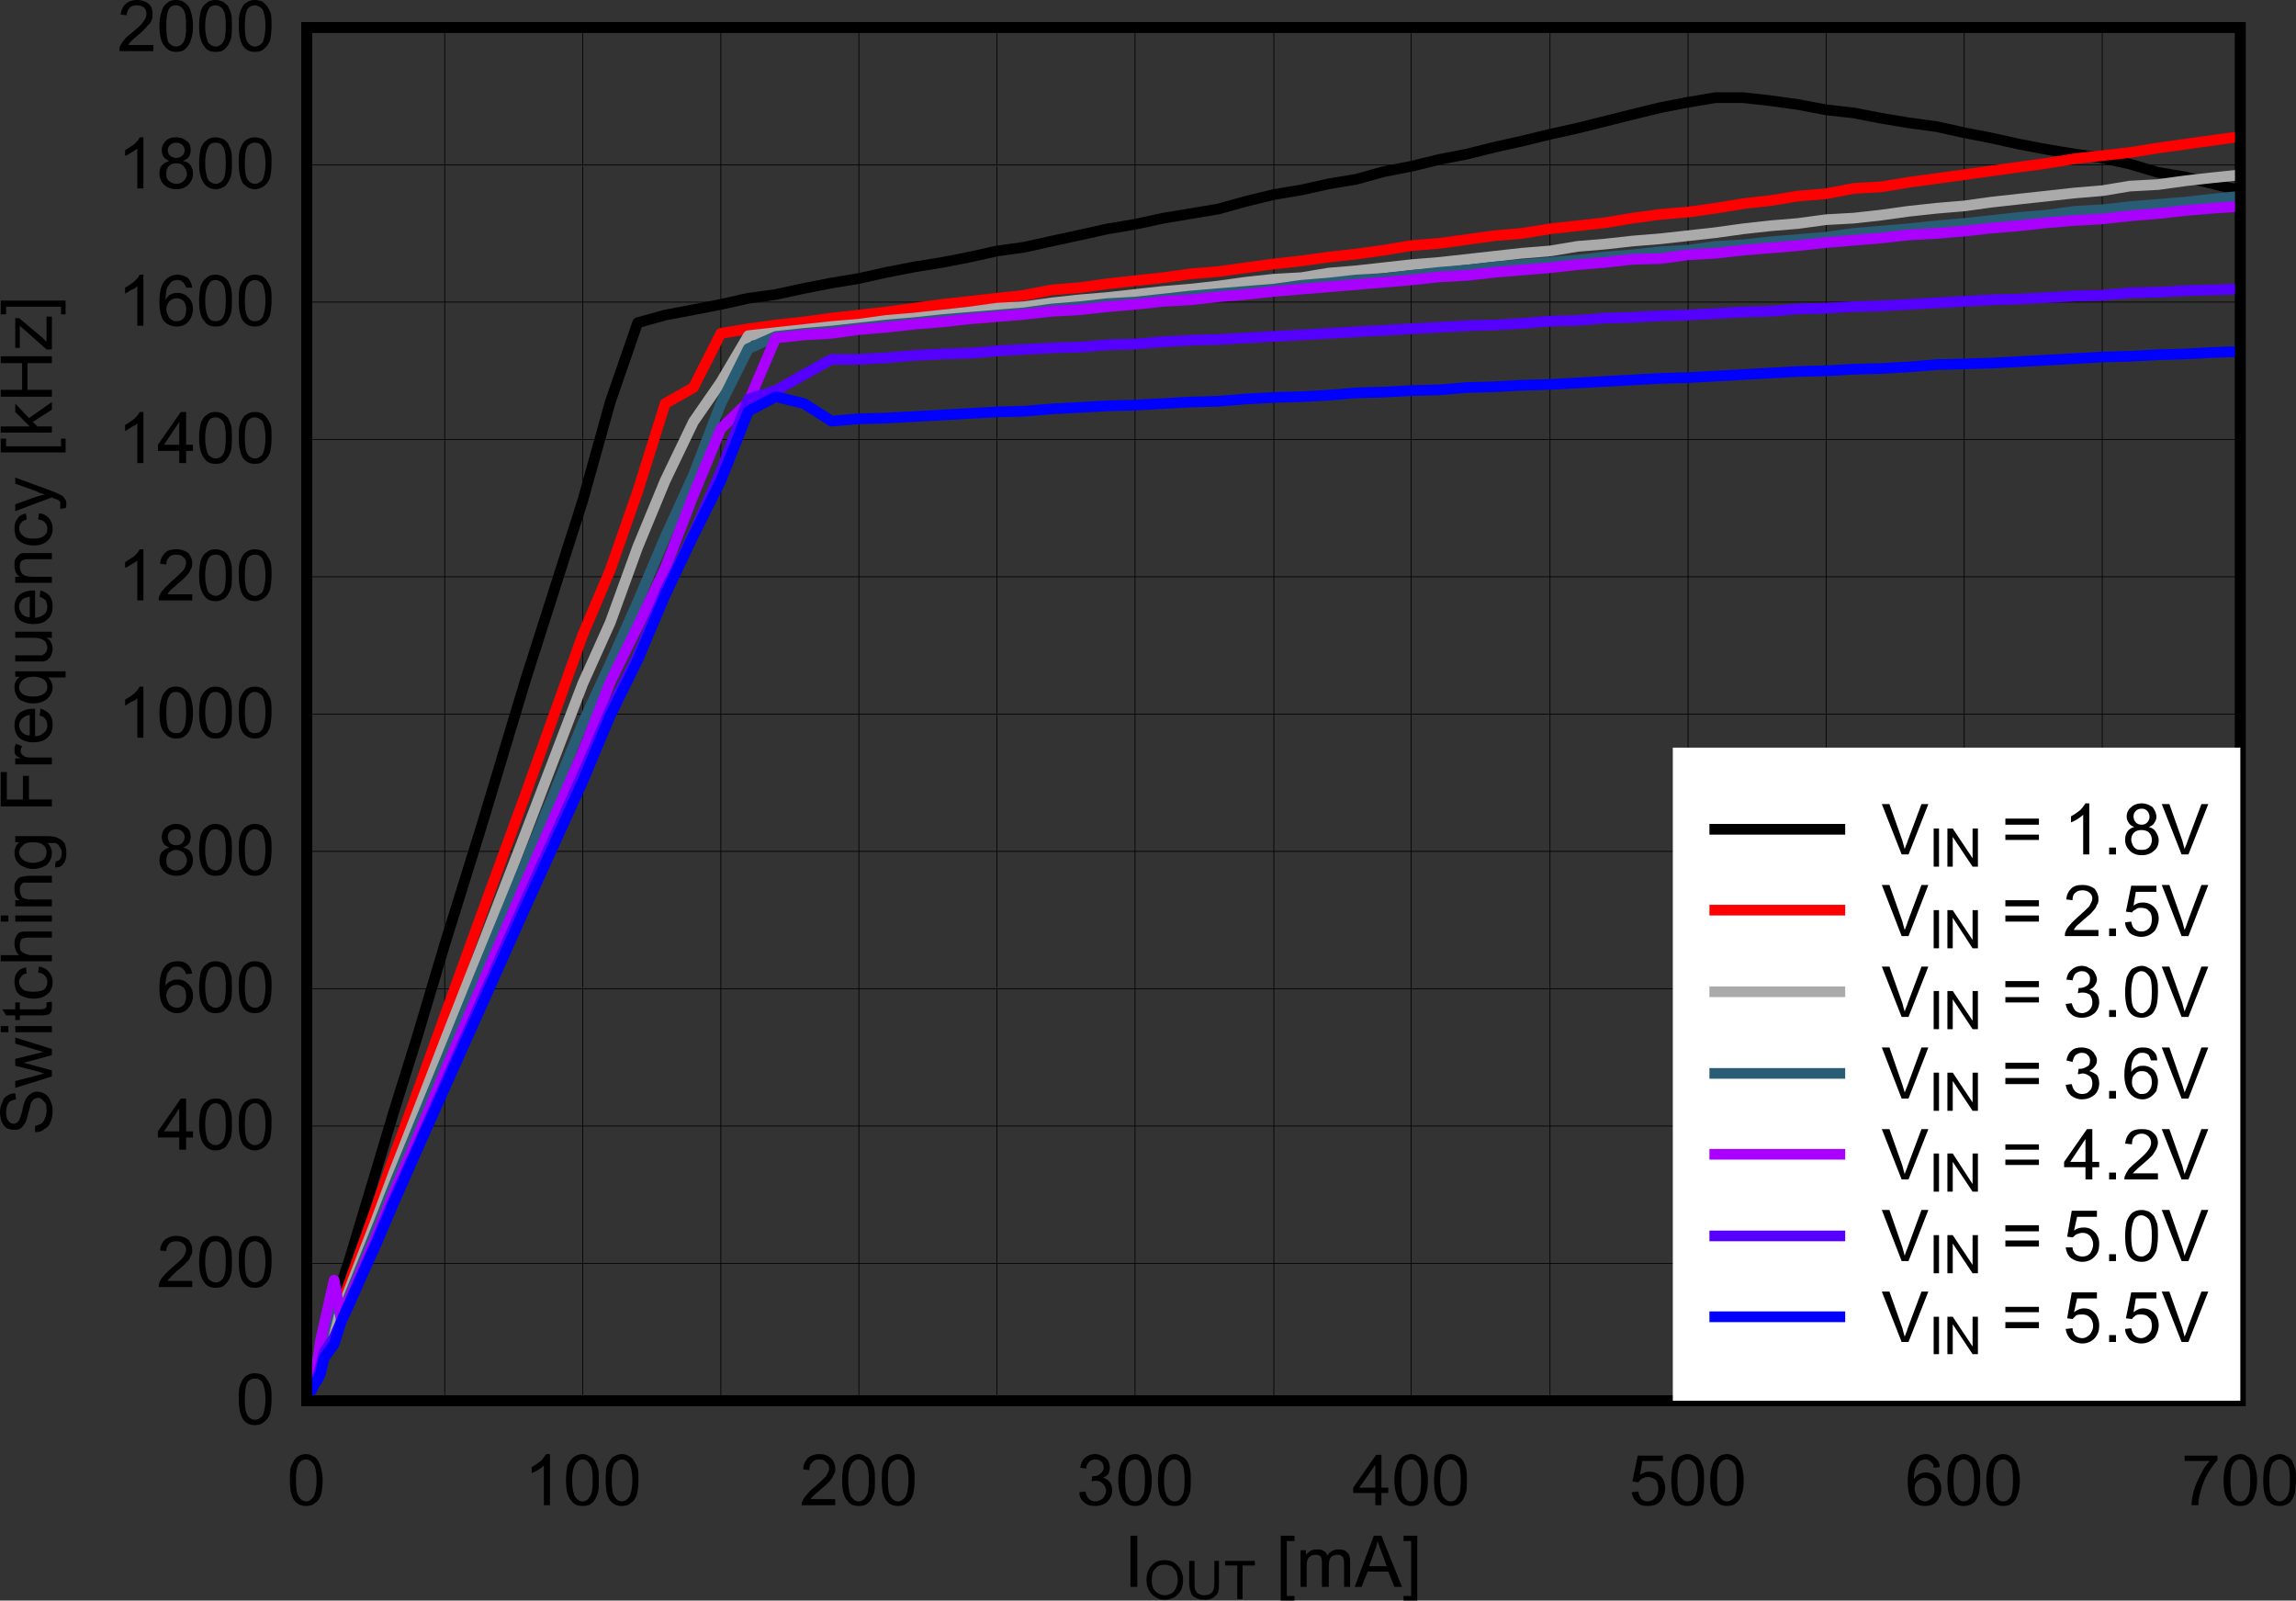 <?xml version="1.0" encoding="UTF-8" standalone="no"?>
<svg
   version="1.0"
   width="63.711mm"
   height="44.407mm"
   id="svg7405"
   sodipodi:docname="2TPS62843_fsw_vs_Io_0p7v.svg"
   inkscape:version="1.2.1 (9c6d41e410, 2022-07-14)"
   xmlns:inkscape="http://www.inkscape.org/namespaces/inkscape"
   xmlns:sodipodi="http://sodipodi.sourceforge.net/DTD/sodipodi-0.dtd"
   xmlns="http://www.w3.org/2000/svg"
   xmlns:svg="http://www.w3.org/2000/svg">
  <rect width="100%" height="100%" fill="#333333" stroke="none"/>
  <sodipodi:namedview
     id="namedview7407"
     pagecolor="#ffffff"
     bordercolor="#000000"
     borderopacity="0.25"
     inkscape:showpageshadow="2"
     inkscape:pageopacity="0.0"
     inkscape:pagecheckerboard="0"
     inkscape:deskcolor="#d1d1d1"
     inkscape:document-units="mm"
     showgrid="false"
     inkscape:zoom="3.310656"
     inkscape:cx="99.225047"
     inkscape:cy="89.559289"
     inkscape:window-width="1920"
     inkscape:window-height="1001"
     inkscape:window-x="-9"
     inkscape:window-y="-9"
     inkscape:window-maximized="1"
     inkscape:current-layer="svg7405" />
  <defs
     id="defs7033">
    <pattern
       id="EMFhbasepattern"
       patternUnits="userSpaceOnUse"
       width="6"
       height="6"
       x="0"
       y="0" />
  </defs>
  <path
     style="fill:#000000;fill-opacity:1;fill-rule:nonzero;stroke:none"
     d="m 118.559,166.399 v -5.36 h 0.72 v 5.36 z"
     id="path7035" />
  <path
     style="fill:#000000;fill-opacity:1;fill-rule:nonzero;stroke:none"
     d="m 120.239,165.759 c 0,-0.72 0.16,-1.2 0.56,-1.6 0.32,-0.4 0.8,-0.56 1.36,-0.56 0.32,0 0.72,0.08 0.96,0.24 0.32,0.24 0.56,0.48 0.72,0.8 0.16,0.32 0.24,0.64 0.24,1.04 0,0.4 -0.08,0.8 -0.24,1.12 -0.16,0.24 -0.4,0.56 -0.72,0.72 -0.32,0.16 -0.64,0.24 -0.96,0.24 -0.4,0 -0.72,-0.08 -1.04,-0.32 -0.24,-0.16 -0.48,-0.4 -0.64,-0.72 -0.16,-0.32 -0.24,-0.64 -0.24,-0.96 z m 0.56,0 c 0,0.48 0.08,0.8 0.4,1.12 0.24,0.24 0.56,0.4 0.96,0.4 0.4,0 0.72,-0.16 0.96,-0.4 0.24,-0.32 0.4,-0.72 0.4,-1.2 0,-0.32 -0.08,-0.64 -0.16,-0.88 -0.16,-0.24 -0.32,-0.4 -0.48,-0.56 -0.24,-0.08 -0.48,-0.16 -0.72,-0.16 -0.4,0 -0.72,0.08 -0.96,0.4 -0.32,0.24 -0.4,0.64 -0.4,1.28 z"
     id="path7037" />
  <path
     style="fill:#000000;fill-opacity:1;fill-rule:nonzero;stroke:none"
     d="m 127.359,163.679 h 0.48 v 2.32 c 0,0.4 0,0.72 -0.08,0.96 -0.08,0.24 -0.32,0.4 -0.48,0.56 -0.24,0.16 -0.56,0.24 -0.96,0.24 -0.4,0 -0.72,-0.08 -0.96,-0.24 -0.24,-0.08 -0.4,-0.32 -0.48,-0.56 -0.08,-0.24 -0.16,-0.56 -0.16,-0.96 v -2.32 h 0.56 v 2.32 c 0,0.32 0,0.56 0.08,0.72 0.08,0.16 0.16,0.32 0.32,0.4 0.16,0.08 0.32,0.16 0.56,0.16 0.4,0 0.72,-0.08 0.88,-0.32 0.16,-0.16 0.24,-0.48 0.24,-0.96 z"
     id="path7039" />
  <path
     style="fill:#000000;fill-opacity:1;fill-rule:nonzero;stroke:none"
     d="m 129.759,167.679 v -3.52 h -1.28 v -0.48 h 3.12 v 0.48 h -1.28 v 3.52 z"
     id="path7041" />
  <path
     style="fill:#000000;fill-opacity:1;fill-rule:nonzero;stroke:none"
     d="m 134.319,167.839 v -6.8 h 1.44 v 0.56 H 134.959 v 5.76 h 0.8 v 0.48 z"
     id="path7043" />
  <path
     style="fill:#000000;fill-opacity:1;fill-rule:nonzero;stroke:none"
     d="m 136.399,166.399 v -3.84 h 0.56 v 0.48 c 0.16,-0.16 0.32,-0.32 0.48,-0.4 0.24,-0.16 0.4,-0.16 0.72,-0.16 0.24,0 0.48,0 0.64,0.16 0.24,0.08 0.32,0.24 0.4,0.48 0.32,-0.48 0.72,-0.64 1.2,-0.64 0.4,0 0.72,0.08 0.88,0.32 0.24,0.16 0.32,0.48 0.32,0.96 v 2.64 h -0.64 v -2.4 c 0,-0.32 0,-0.48 -0.08,-0.56 0,-0.16 -0.08,-0.24 -0.24,-0.32 -0.08,-0.08 -0.24,-0.08 -0.4,-0.08 -0.24,0 -0.48,0.08 -0.64,0.24 -0.16,0.16 -0.24,0.48 -0.24,0.88 v 2.24 h -0.72 v -2.48 c 0,-0.32 0,-0.56 -0.16,-0.72 -0.08,-0.08 -0.24,-0.16 -0.48,-0.16 -0.16,0 -0.4,0 -0.56,0.16 -0.16,0.08 -0.24,0.16 -0.32,0.4 -0.08,0.16 -0.08,0.48 -0.08,0.8 v 2 z"
     id="path7045" />
  <path
     style="fill:#000000;fill-opacity:1;fill-rule:nonzero;stroke:none"
     d="m 142.079,166.399 2,-5.36 h 0.8 l 2.16,5.36 h -0.8 l -0.64,-1.6 h -2.16 l -0.64,1.6 z m 1.52,-2.16 h 1.84 l -0.56,-1.52 c -0.16,-0.4 -0.32,-0.8 -0.4,-1.12 -0.08,0.4 -0.16,0.72 -0.32,1.04 z"
     id="path7047" />
  <path
     style="fill:#000000;fill-opacity:1;fill-rule:nonzero;stroke:none"
     d="m 148.639,167.839 h -1.44 v -0.48 h 0.8 v -5.76 h -0.8 v -0.56 h 1.44 z"
     id="path7049" />
  <path
     style="fill:#000000;fill-opacity:1;fill-rule:nonzero;stroke:none"
     d="m 3.68,118.719 v -0.64 c 0.24,-0.08 0.48,-0.16 0.64,-0.24 0.16,-0.16 0.32,-0.32 0.4,-0.56 0.08,-0.24 0.16,-0.48 0.16,-0.8 0,-0.24 0,-0.48 -0.08,-0.72 -0.08,-0.16 -0.24,-0.32 -0.4,-0.48 -0.08,-0.08 -0.24,-0.16 -0.4,-0.16 -0.16,0 -0.32,0.08 -0.48,0.16 -0.08,0.16 -0.24,0.24 -0.32,0.48 0,0.16 -0.08,0.48 -0.24,0.96 -0.08,0.48 -0.24,0.88 -0.32,1.04 -0.16,0.24 -0.32,0.48 -0.48,0.56 -0.24,0.16 -0.4,0.16 -0.72,0.16 -0.24,0 -0.48,-0.08 -0.72,-0.16 -0.24,-0.16 -0.4,-0.4 -0.56,-0.72 C 0.08,117.359 0,116.959 0,116.639 c 0,-0.4 0.08,-0.72 0.24,-1.04 0.08,-0.32 0.24,-0.56 0.56,-0.72 0.24,-0.16 0.48,-0.24 0.8,-0.24 l 0.08,0.64 c -0.4,0.08 -0.64,0.16 -0.8,0.4 -0.16,0.24 -0.24,0.56 -0.24,0.96 0,0.4 0.08,0.72 0.24,0.88 0.16,0.24 0.32,0.32 0.56,0.32 0.16,0 0.32,-0.08 0.48,-0.24 0.08,-0.08 0.24,-0.48 0.4,-1.04 0.08,-0.56 0.24,-0.96 0.32,-1.2 0.16,-0.32 0.32,-0.48 0.56,-0.64 0.16,-0.16 0.4,-0.24 0.72,-0.24 0.32,0 0.56,0.08 0.8,0.24 0.24,0.16 0.48,0.4 0.56,0.72 0.16,0.32 0.24,0.64 0.24,1.04 0,0.48 -0.08,0.88 -0.24,1.2 -0.08,0.32 -0.32,0.56 -0.64,0.72 -0.24,0.24 -0.56,0.32 -0.96,0.32 z"
     id="path7051" />
  <path
     style="fill:#000000;fill-opacity:1;fill-rule:nonzero;stroke:none"
     d="m 5.44,112.879 -3.84,1.2 v -0.72 l 2.16,-0.56 0.88,-0.24 c -0.08,0 -0.32,-0.08 -0.8,-0.24 l -2.24,-0.56 v -0.72 l 2.24,-0.56 0.72,-0.16 -0.8,-0.24 -2.16,-0.64 v -0.64 l 3.84,1.2 v 0.64 l -2.32,0.64 -0.64,0.16 2.96,0.8 z"
     id="path7053" />
  <path
     style="fill:#000000;fill-opacity:1;fill-rule:nonzero;stroke:none"
     d="M 0.88,108.239 H 0.08 v -0.64 h 0.8 z m 4.56,0 H 1.6 V 107.599 H 5.44 Z"
     id="path7055" />
  <path
     style="fill:#000000;fill-opacity:1;fill-rule:nonzero;stroke:none"
     d="m 4.88,105.119 0.56,-0.08 c 0,0.16 0,0.4 0,0.48 0,0.24 0,0.48 -0.08,0.56 -0.08,0.16 -0.16,0.24 -0.32,0.32 -0.08,0 -0.32,0.08 -0.72,0.08 H 2.08 v 0.48 H 1.6 v -0.48 H 0.64 l -0.4,-0.64 h 1.36 v -0.72 h 0.48 v 0.72 h 2.24 c 0.16,0 0.32,-0.08 0.4,-0.08 0,0 0.08,-0.08 0.08,-0.08 0.08,-0.08 0.08,-0.16 0.08,-0.24 0,-0.08 0,-0.16 -1e-6,-0.32 z"
     id="path7057" />
  <path
     style="fill:#000000;fill-opacity:1;fill-rule:nonzero;stroke:none"
     d="m 4,101.999 0.08,-0.64 c 0.48,0.08 0.8,0.24 1.04,0.56 0.24,0.24 0.4,0.64 0.4,1.04 0,0.56 -0.16,0.96 -0.56,1.28 -0.32,0.32 -0.8,0.48 -1.44,0.48 -0.4,0 -0.8,-0.08 -1.12,-0.24 -0.32,-0.08 -0.56,-0.32 -0.72,-0.64 -0.08,-0.24 -0.16,-0.56 -0.16,-0.88 0,-0.4 0.08,-0.8 0.32,-1.04 0.16,-0.24 0.48,-0.4 0.88,-0.48 l 0.08,0.64 c -0.24,0 -0.48,0.16 -0.56,0.32 -0.16,0.16 -0.24,0.32 -0.24,0.56 0,0.32 0.16,0.56 0.4,0.8 0.24,0.16 0.56,0.24 1.12,0.24 0.48,0 0.88,-0.08 1.12,-0.24 0.24,-0.24 0.32,-0.48 0.32,-0.8 0,-0.24 -0.08,-0.48 -0.24,-0.64 -0.16,-0.16 -0.4,-0.32 -0.72,-0.32 z"
     id="path7059" />
  <path
     style="fill:#000000;fill-opacity:1;fill-rule:nonzero;stroke:none"
     d="M 5.44,100.799 H 0.08 v -0.64 H 2 C 1.68,99.839 1.52,99.439 1.52,98.959 c 0,-0.24 0,-0.48 0.16,-0.72 0.08,-0.24 0.24,-0.4 0.4,-0.48 0.24,-0.08 0.56,-0.08 0.88,-0.08 H 5.44 v 0.64 H 2.96 c -0.32,0 -0.56,0.08 -0.72,0.16 -0.08,0.16 -0.16,0.4 -0.16,0.64 0,0.16 0,0.4 0.08,0.56 0.16,0.16 0.24,0.24 0.48,0.32 0.16,0.08 0.4,0.16 0.64,0.16 H 5.44 Z"
     id="path7061" />
  <path
     style="fill:#000000;fill-opacity:1;fill-rule:nonzero;stroke:none"
     d="M 0.88,96.639 H 0.08 v -0.64 h 0.8 z m 4.56,0 H 1.6 V 95.999 H 5.44 Z"
     id="path7063" />
  <path
     style="fill:#000000;fill-opacity:1;fill-rule:nonzero;stroke:none"
     d="M 5.44,95.039 H 1.6 V 94.399 H 2.08 C 1.68,94.159 1.52,93.759 1.52,93.199 c 0,-0.24 0,-0.48 0.08,-0.64 0.08,-0.24 0.24,-0.32 0.32,-0.48 0.16,-0.08 0.32,-0.16 0.48,-0.16 0.16,0 0.32,-0.08 0.64,-0.08 H 5.44 v 0.72 H 3.12 c -0.32,0 -0.48,0 -0.64,0 -0.16,0.08 -0.24,0.16 -0.32,0.32 -0.08,0.08 -0.08,0.24 -0.08,0.48 0,0.24 0.08,0.48 0.24,0.72 0.16,0.16 0.48,0.24 1.04,0.24 H 5.44 Z"
     id="path7065" />
  <path
     style="fill:#000000;fill-opacity:1;fill-rule:nonzero;stroke:none"
     d="m 5.76,90.959 0.08,-0.64 c 0.16,0 0.32,-0.08 0.4,-0.16 0.16,-0.16 0.24,-0.4 0.24,-0.72 0,-0.24 -0.08,-0.48 -0.24,-0.64 -0.08,-0.24 -0.24,-0.32 -0.48,-0.4 -0.16,0 -0.4,0 -0.8,0 0.32,0.24 0.48,0.64 0.48,1.04 0,0.56 -0.24,0.96 -0.56,1.28 -0.4,0.24 -0.88,0.4 -1.44,0.4 -0.32,0 -0.64,-0.08 -0.96,-0.24 -0.32,-0.08 -0.56,-0.32 -0.72,-0.56 C 1.6,90.079 1.52,89.759 1.52,89.439 c 0,-0.48 0.16,-0.8 0.48,-1.12 H 1.6 V 87.679 h 3.28 c 0.64,0 1.04,0.08 1.28,0.24 0.24,0.08 0.48,0.32 0.64,0.56 0.08,0.24 0.16,0.56 0.16,0.96 0,0.48 -0.08,0.88 -0.32,1.12 -0.16,0.32 -0.48,0.4 -0.88,0.4 z M 3.44,90.479 c 0.48,0 0.88,-0.16 1.12,-0.32 0.24,-0.24 0.32,-0.48 0.32,-0.8 0,-0.24 -0.08,-0.56 -0.32,-0.72 -0.24,-0.24 -0.64,-0.32 -1.12,-0.32 -0.48,0 -0.8,0.08 -1.04,0.32 -0.24,0.24 -0.4,0.48 -0.4,0.72 0,0.32 0.16,0.56 0.4,0.8 0.24,0.16 0.56,0.32 1.04,0.32 z"
     id="path7067" />
  <path
     style="fill:#000000;fill-opacity:1;fill-rule:nonzero;stroke:none"
     d="M 5.44,84.559 H 0.08 V 80.959 h 0.64 v 2.88 h 1.68 v -2.48 h 0.64 v 2.48 H 5.44 Z"
     id="path7069" />
  <path
     style="fill:#000000;fill-opacity:1;fill-rule:nonzero;stroke:none"
     d="M 5.44,80.159 H 1.6 V 79.519 H 2.16 C 1.92,79.359 1.68,79.279 1.6,79.119 c -0.08,-0.16 -0.08,-0.24 -0.08,-0.4 0,-0.24 0,-0.48 0.16,-0.72 l 0.64,0.24 c -0.08,0.16 -0.16,0.32 -0.16,0.48 0,0.16 0.08,0.32 0.16,0.4 0.08,0.08 0.16,0.16 0.32,0.24 0.24,0.08 0.48,0.08 0.8,0.08 H 5.44 Z"
     id="path7071" />
  <path
     style="fill:#000000;fill-opacity:1;fill-rule:nonzero;stroke:none"
     d="m 4.16,75.039 0.08,-0.72 c 0.4,0.08 0.72,0.32 0.96,0.56 0.24,0.32 0.32,0.72 0.32,1.12 0,0.56 -0.16,1.04 -0.56,1.36 -0.32,0.32 -0.8,0.48 -1.44,0.48 -0.64,0 -1.12,-0.16 -1.52,-0.48 C 1.68,77.039 1.52,76.559 1.52,76.079 c 0,-0.56 0.16,-0.96 0.48,-1.28 0.4,-0.32 0.88,-0.48 1.52,-0.48 0,0 0.08,0 0.16,0 v 2.88 c 0.4,0 0.72,-0.16 0.96,-0.4 0.24,-0.16 0.32,-0.48 0.32,-0.8 0,-0.24 -0.08,-0.4 -0.16,-0.56 C 4.64,75.199 4.48,75.119 4.16,75.039 Z m -1.04,2.08 v -2.16 c -0.32,0.08 -0.56,0.16 -0.72,0.32 -0.24,0.16 -0.4,0.48 -0.4,0.8 0,0.24 0.16,0.56 0.32,0.72 0.24,0.24 0.48,0.32 0.8,0.32 z"
     id="path7073" />
  <path
     style="fill:#000000;fill-opacity:1;fill-rule:nonzero;stroke:none"
     d="M 6.88,71.039 H 5.04 c 0.08,0.08 0.24,0.24 0.32,0.4 0.08,0.24 0.16,0.4 0.16,0.64 0,0.4 -0.16,0.8 -0.56,1.2 -0.4,0.32 -0.88,0.48 -1.52,0.48 -0.4,0 -0.72,-0.08 -1.04,-0.24 -0.32,-0.08 -0.56,-0.32 -0.64,-0.56 -0.16,-0.24 -0.24,-0.56 -0.24,-0.88 0,-0.48 0.16,-0.8 0.56,-1.12 H 1.6 V 70.399 H 6.88 Z m -3.36,2 c 0.48,0 0.8,-0.08 1.12,-0.32 0.24,-0.16 0.32,-0.4 0.32,-0.72 0,-0.24 -0.08,-0.48 -0.32,-0.72 -0.24,-0.16 -0.64,-0.32 -1.12,-0.32 -0.48,0 -0.88,0.16 -1.12,0.32 -0.24,0.24 -0.4,0.48 -0.4,0.8 0,0.24 0.08,0.48 0.4,0.72 0.24,0.16 0.56,0.24 1.12,0.24 z"
     id="path7075" />
  <path
     style="fill:#000000;fill-opacity:1;fill-rule:nonzero;stroke:none"
     d="M 5.44,66.88 H 4.88 c 0.4,0.24 0.64,0.64 0.64,1.2 0,0.24 -0.08,0.4 -0.16,0.64 -0.08,0.16 -0.16,0.32 -0.32,0.4 -0.08,0.16 -0.24,0.16 -0.48,0.24 -0.08,0 -0.32,0 -0.64,0 H 1.6 v -0.64 h 2.08 c 0.4,0 0.64,0 0.72,0 0.16,-0.08 0.32,-0.16 0.4,-0.32 0.08,-0.08 0.16,-0.24 0.16,-0.48 0,-0.16 -0.08,-0.4 -0.16,-0.56 -0.08,-0.16 -0.24,-0.24 -0.4,-0.32 -0.16,-0.08 -0.4,-0.16 -0.8,-0.16 H 1.6 V 66.24 H 5.44 Z"
     id="path7077" />
  <path
     style="fill:#000000;fill-opacity:1;fill-rule:nonzero;stroke:none"
     d="m 4.16,62.56 0.08,-0.64 c 0.4,0.08 0.72,0.32 0.96,0.56 0.24,0.32 0.32,0.72 0.32,1.12 0,0.56 -0.16,1.04 -0.56,1.36 -0.32,0.32 -0.8,0.48 -1.44,0.48 -0.64,0 -1.12,-0.16 -1.52,-0.48 C 1.68,64.64 1.52,64.16 1.52,63.68 c 0,-0.56 0.16,-0.96 0.48,-1.28 0.4,-0.32 0.88,-0.48 1.52,-0.48 0,0 0.08,0 0.16,0 v 2.88 c 0.4,-0.08 0.72,-0.16 0.96,-0.4 0.24,-0.16 0.32,-0.48 0.32,-0.8 0,-0.24 -0.08,-0.4 -0.16,-0.64 C 4.64,62.8 4.48,62.72 4.16,62.56 Z M 3.12,64.72 v -2.16 c -0.32,0.08 -0.56,0.16 -0.72,0.24 -0.24,0.24 -0.4,0.48 -0.4,0.88 0,0.24 0.16,0.48 0.32,0.72 0.24,0.24 0.48,0.32 0.8,0.32 z"
     id="path7079" />
  <path
     style="fill:#000000;fill-opacity:1;fill-rule:nonzero;stroke:none"
     d="M 5.44,61.12 H 1.6 V 60.48 H 2.08 C 1.68,60.24 1.52,59.84 1.52,59.28 c 0,-0.24 0,-0.48 0.08,-0.64 0.08,-0.16 0.24,-0.32 0.32,-0.4 0.16,-0.16 0.32,-0.24 0.48,-0.24 0.16,0 0.32,0 0.64,0 H 5.44 v 0.64 H 3.12 c -0.32,0 -0.48,0 -0.64,0.08 -0.16,0 -0.24,0.08 -0.32,0.24 -0.08,0.16 -0.08,0.32 -0.08,0.48 0,0.24 0.08,0.48 0.24,0.72 0.16,0.16 0.48,0.32 1.04,0.32 H 5.44 Z"
     id="path7081" />
  <path
     style="fill:#000000;fill-opacity:1;fill-rule:nonzero;stroke:none"
     d="m 4,54.48 0.08,-0.64 c 0.48,0 0.8,0.24 1.04,0.48 0.24,0.32 0.4,0.64 0.4,1.12 0,0.48 -0.16,0.96 -0.56,1.28 -0.32,0.32 -0.8,0.48 -1.44,0.48 -0.4,0 -0.8,-0.08 -1.12,-0.24 C 2.08,56.8 1.84,56.64 1.68,56.32 1.6,56.08 1.52,55.76 1.52,55.44 c 0,-0.48 0.08,-0.8 0.32,-1.04 0.16,-0.32 0.48,-0.48 0.88,-0.56 l 0.08,0.64 c -0.24,0.08 -0.48,0.16 -0.56,0.32 -0.16,0.16 -0.24,0.4 -0.24,0.56 0,0.32 0.16,0.64 0.4,0.8 0.24,0.24 0.56,0.32 1.12,0.32 0.48,0 0.88,-0.08 1.12,-0.32 0.24,-0.16 0.32,-0.4 0.32,-0.72 0,-0.32 -0.08,-0.48 -0.24,-0.64 C 4.56,54.64 4.32,54.48 4,54.48 Z"
     id="path7083" />
  <path
     style="fill:#000000;fill-opacity:1;fill-rule:nonzero;stroke:none"
     d="m 6.88,53.28 -0.56,0.08 c 0,-0.16 0,-0.32 0,-0.4 0,-0.16 0,-0.24 0,-0.32 -0.08,-0.08 -0.16,-0.16 -0.24,-0.24 -0.08,0 -0.24,-0.08 -0.48,-0.16 -0.08,-0.08 -0.08,-0.08 -0.16,-0.08 l -3.84,1.44 v -0.72 l 2.24,-0.8 c 0.24,-0.08 0.56,-0.16 0.88,-0.24 -0.32,-0.08 -0.64,-0.16 -0.88,-0.32 L 1.6,50.72 v -0.64 l 3.92,1.44 c 0.4,0.16 0.72,0.32 0.88,0.4 0.16,0.08 0.32,0.24 0.4,0.4 0.16,0.16 0.16,0.32 0.16,0.56 0,0.08 0,0.24 -0.08,0.4 z"
     id="path7085" />
  <path
     style="fill:#000000;fill-opacity:1;fill-rule:nonzero;stroke:none"
     d="M 6.88,47.44 H 0.08 v -1.44 h 0.56 v 0.8 H 6.4 V 46 H 6.88 Z"
     id="path7087" />
  <path
     style="fill:#000000;fill-opacity:1;fill-rule:nonzero;stroke:none"
     d="M 5.44,45.36 H 0.08 V 44.72 H 3.12 L 1.6,43.2 v -0.88 l 1.44,1.52 2.4,-1.68 v 0.8 l -2,1.28 0.48,0.48 H 5.44 Z"
     id="path7089" />
  <path
     style="fill:#000000;fill-opacity:1;fill-rule:nonzero;stroke:none"
     d="M 5.44,41.6 H 0.08 V 40.88 H 2.32 V 38.08 H 0.08 v -0.72 h 5.36 v 0.72 H 2.88 v 2.8 H 5.44 Z"
     id="path7091" />
  <path
     style="fill:#000000;fill-opacity:1;fill-rule:nonzero;stroke:none"
     d="M 5.44,36.64 H 4.88 L 2.08,34.16 c 0,0.32 0,0.56 0,0.8 v 1.52 H 1.6 v -3.12 h 0.4 l 2.48,2.08 0.4,0.4 c 0,-0.32 0,-0.56 0,-0.8 V 33.2 H 5.44 Z"
     id="path7093" />
  <path
     style="fill:#000000;fill-opacity:1;fill-rule:nonzero;stroke:none"
     d="m 6.88,31.52 v 1.44 H 6.4 V 32.16 H 0.64 v 0.8 H 0.08 v -1.44 z"
     id="path7095" />
  <path
     style="fill:none;stroke:#000000;stroke-width:1.12px;stroke-linecap:round;stroke-linejoin:miter;stroke-miterlimit:4;stroke-dasharray:none;stroke-opacity:1"
     d="m -4.72,-3.28 z m -14.64,0 z m 0,1.12 z m 0,-1.12 z m 14.64,0 z m -14.64,0 z m 0,1.12 z m 0,-1.12 z m 14.64,0 z m -14.64,0 z m 0,1.12 z m 0,-1.12 z m 14.64,0 z m -14.64,0 z m 0,1.12 z m 0,-1.12 z m 14.64,0 z m -14.64,0 z m 0,1.12 z m 0,-1.12 z m 14.64,0 z m -14.64,0 z m 0,1.12 z m 0,-1.12 z m 14.64,0 z m -14.64,0 z m 0,1.12 z m 0,-1.12 z m 14.64,0 z m -14.64,0 z m 0,1.12 z m 0,-1.12 z m 14.64,0 z m -14.64,0 z m 0,1.12 z m 0,-1.12 z m 14.64,0 z m -14.64,0 z m 0,1.12 z m 0,-1.12 z m 14.64,0 z m -14.64,0 z m 0,1.12 z m 0,-1.12 z m 14.64,0 z m -14.64,0 z m 0,1.12 z m 0,-1.12 z m 14.64,0 z m -14.64,0 z m 0,1.12 z m 0,-1.12 z m 14.64,0 z m -14.64,0 z m 0,1.12 z m 0,-1.12 z m 14.64,0 z m -13.36,0 z m 0,1.04 z m 0,-1.04 z M 133.519,166.399 Z m -15.6,0 z m 2.08,1.28 z m 11.76,-1.28 z M -8.32,74.879 Z M 5.44,119.039 Z M 32.16,2.88 V 146.879 H 234.958 V 2.88 Z"
     id="path7097" />
  <path
     style="fill:#000000;fill-opacity:1;fill-rule:nonzero;stroke:none"
     d="m 30.4,155.199 c 0,-0.56 0,-1.12 0.16,-1.52 0.16,-0.32 0.32,-0.64 0.56,-0.88 0.24,-0.16 0.56,-0.32 0.96,-0.32 0.32,0 0.56,0.08 0.8,0.24 0.16,0.08 0.4,0.24 0.48,0.48 0.16,0.24 0.24,0.48 0.32,0.8 0.08,0.32 0.16,0.72 0.16,1.2 0,0.64 -0.08,1.2 -0.16,1.52 -0.16,0.4 -0.32,0.72 -0.64,0.88 -0.24,0.24 -0.56,0.32 -0.96,0.32 -0.48,0 -0.88,-0.16 -1.2,-0.56 -0.32,-0.4 -0.48,-1.12 -0.48,-2.16 z m 0.64,0 c 0,0.88 0.08,1.52 0.32,1.76 0.16,0.32 0.48,0.48 0.72,0.48 0.32,0 0.56,-0.16 0.8,-0.48 0.16,-0.24 0.32,-0.88 0.32,-1.76 0,-0.88 -0.16,-1.44 -0.32,-1.68 -0.24,-0.32 -0.48,-0.48 -0.8,-0.48 -0.32,0 -0.56,0.16 -0.72,0.4 -0.24,0.32 -0.32,0.88 -0.32,1.76 z"
     id="path7099" />
  <path
     style="fill:none;stroke:#000000;stroke-width:0.08px;stroke-linecap:butt;stroke-linejoin:round;stroke-miterlimit:4;stroke-dasharray:none;stroke-opacity:1"
     d="M 46.64,2.88 V 146.879"
     id="path7101" />
  <path
     style="fill:none;stroke:#000000;stroke-width:0.08px;stroke-linecap:butt;stroke-linejoin:round;stroke-miterlimit:4;stroke-dasharray:none;stroke-opacity:1"
     d="M 61.12,2.88 V 146.879"
     id="path7103" />
  <path
     style="fill:#000000;fill-opacity:1;fill-rule:nonzero;stroke:none"
     d="m 57.68,157.839 h -0.64 v -4.16 c -0.16,0.16 -0.4,0.32 -0.64,0.48 -0.24,0.16 -0.48,0.24 -0.64,0.32 v -0.64 c 0.32,-0.16 0.64,-0.4 0.96,-0.64 0.24,-0.24 0.4,-0.48 0.56,-0.72 h 0.4 z"
     id="path7105" />
  <path
     style="fill:#000000;fill-opacity:1;fill-rule:nonzero;stroke:none"
     d="m 59.36,155.199 c 0,-0.56 0.08,-1.12 0.16,-1.52 0.16,-0.32 0.32,-0.64 0.64,-0.88 0.24,-0.16 0.56,-0.32 0.96,-0.32 0.24,0 0.48,0.08 0.72,0.24 0.24,0.08 0.4,0.24 0.56,0.48 0.08,0.24 0.24,0.48 0.32,0.8 0.08,0.32 0.08,0.72 0.08,1.2 0,0.64 0,1.2 -0.16,1.52 -0.16,0.4 -0.32,0.72 -0.56,0.88 -0.24,0.24 -0.56,0.32 -0.96,0.32 -0.56,0 -0.96,-0.16 -1.2,-0.56 -0.4,-0.4 -0.56,-1.12 -0.56,-2.16 z m 0.64,0 c 0,0.88 0.16,1.52 0.32,1.76 0.24,0.32 0.48,0.48 0.8,0.48 0.24,0 0.56,-0.16 0.72,-0.48 0.24,-0.24 0.32,-0.88 0.32,-1.76 0,-0.88 -0.08,-1.44 -0.32,-1.68 -0.16,-0.32 -0.48,-0.48 -0.72,-0.48 -0.32,0 -0.56,0.16 -0.72,0.4 -0.24,0.32 -0.4,0.88 -0.4,1.76 z"
     id="path7107" />
  <path
     style="fill:#000000;fill-opacity:1;fill-rule:nonzero;stroke:none"
     d="m 63.52,155.199 c 0,-0.56 0,-1.12 0.16,-1.52 0.16,-0.32 0.32,-0.64 0.56,-0.88 0.32,-0.16 0.64,-0.32 0.96,-0.32 0.32,0 0.56,0.08 0.8,0.24 0.16,0.08 0.4,0.24 0.48,0.48 0.16,0.24 0.32,0.48 0.4,0.8 0.08,0.32 0.08,0.72 0.08,1.2 0,0.64 -0.08,1.2 -0.16,1.52 -0.16,0.4 -0.32,0.72 -0.64,0.88 -0.24,0.24 -0.56,0.32 -0.96,0.32 -0.48,0 -0.88,-0.16 -1.2,-0.56 -0.32,-0.4 -0.48,-1.12 -0.48,-2.16 z m 0.64,0 c 0,0.88 0.08,1.52 0.32,1.76 0.16,0.32 0.48,0.48 0.72,0.48 0.32,0 0.56,-0.16 0.8,-0.48 0.16,-0.24 0.32,-0.88 0.32,-1.76 0,-0.88 -0.16,-1.44 -0.32,-1.68 -0.24,-0.32 -0.48,-0.48 -0.8,-0.48 -0.24,0 -0.48,0.16 -0.72,0.4 -0.24,0.32 -0.32,0.88 -0.32,1.76 z"
     id="path7109" />
  <path
     style="fill:none;stroke:#000000;stroke-width:0.08px;stroke-linecap:butt;stroke-linejoin:round;stroke-miterlimit:4;stroke-dasharray:none;stroke-opacity:1"
     d="M 75.599,2.88 V 146.879"
     id="path7111" />
  <path
     style="fill:none;stroke:#000000;stroke-width:0.08px;stroke-linecap:butt;stroke-linejoin:round;stroke-miterlimit:4;stroke-dasharray:none;stroke-opacity:1"
     d="M 90.079,2.88 V 146.879"
     id="path7113" />
  <path
     style="fill:#000000;fill-opacity:1;fill-rule:nonzero;stroke:none"
     d="m 87.599,157.199 v 0.64 h -3.52 c 0,-0.16 0,-0.32 0.08,-0.4 0.08,-0.24 0.24,-0.48 0.48,-0.72 0.16,-0.24 0.48,-0.56 0.8,-0.8 0.56,-0.48 0.96,-0.88 1.2,-1.12 0.16,-0.32 0.32,-0.56 0.32,-0.8 0,-0.32 -0.08,-0.48 -0.32,-0.64 -0.16,-0.24 -0.4,-0.32 -0.72,-0.32 -0.32,0 -0.56,0.08 -0.72,0.32 -0.24,0.16 -0.32,0.4 -0.32,0.8 l -0.64,-0.08 c 0,-0.56 0.24,-0.88 0.48,-1.2 0.32,-0.24 0.72,-0.4 1.2,-0.4 0.56,0 0.96,0.16 1.28,0.48 0.24,0.24 0.4,0.64 0.4,1.04 0,0.24 0,0.4 -0.16,0.64 -0.08,0.16 -0.16,0.4 -0.4,0.64 -0.16,0.24 -0.56,0.56 -1.04,0.96 -0.32,0.32 -0.64,0.56 -0.72,0.64 -0.08,0.08 -0.24,0.24 -0.24,0.32 z"
     id="path7115" />
  <path
     style="fill:#000000;fill-opacity:1;fill-rule:nonzero;stroke:none"
     d="m 88.319,155.199 c 0,-0.56 0.08,-1.12 0.16,-1.52 0.16,-0.32 0.32,-0.64 0.64,-0.88 0.24,-0.16 0.56,-0.32 0.96,-0.32 0.24,0 0.48,0.08 0.72,0.24 0.24,0.08 0.4,0.24 0.56,0.48 0.08,0.24 0.24,0.48 0.32,0.8 0.08,0.32 0.08,0.72 0.08,1.2 0,0.64 0,1.2 -0.16,1.52 -0.16,0.4 -0.32,0.72 -0.56,0.88 -0.24,0.24 -0.56,0.32 -0.96,0.32 -0.56,0 -0.96,-0.16 -1.2,-0.56 -0.4,-0.4 -0.56,-1.12 -0.56,-2.16 z m 0.64,0 c 0,0.88 0.16,1.52 0.32,1.76 0.24,0.32 0.48,0.48 0.8,0.48 0.24,0 0.56,-0.16 0.72,-0.48 0.24,-0.24 0.32,-0.88 0.32,-1.76 0,-0.88 -0.08,-1.44 -0.32,-1.68 -0.16,-0.32 -0.48,-0.48 -0.72,-0.48 -0.32,0 -0.56,0.16 -0.72,0.4 -0.24,0.32 -0.4,0.88 -0.4,1.76 z"
     id="path7117" />
  <path
     style="fill:#000000;fill-opacity:1;fill-rule:nonzero;stroke:none"
     d="m 92.479,155.199 c 0,-0.56 0,-1.12 0.16,-1.52 0.16,-0.32 0.32,-0.64 0.56,-0.88 0.32,-0.16 0.64,-0.32 0.96,-0.32 0.32,0 0.56,0.08 0.8,0.24 0.16,0.08 0.4,0.24 0.48,0.48 0.16,0.24 0.32,0.48 0.4,0.8 0.08,0.32 0.08,0.72 0.08,1.2 0,0.64 -0.08,1.2 -0.16,1.52 -0.16,0.4 -0.32,0.72 -0.64,0.88 -0.24,0.24 -0.56,0.32 -0.96,0.32 -0.48,0 -0.88,-0.16 -1.2,-0.56 -0.32,-0.4 -0.48,-1.12 -0.48,-2.16 z m 0.64,0 c 0,0.88 0.08,1.52 0.32,1.76 0.16,0.32 0.48,0.48 0.72,0.48 0.32,0 0.56,-0.16 0.8,-0.48 0.16,-0.24 0.32,-0.88 0.32,-1.76 0,-0.88 -0.16,-1.44 -0.32,-1.68 -0.24,-0.32 -0.48,-0.48 -0.8,-0.48 -0.24,0 -0.48,0.16 -0.72,0.4 -0.24,0.32 -0.32,0.88 -0.32,1.76 z"
     id="path7119" />
  <path
     style="fill:none;stroke:#000000;stroke-width:0.08px;stroke-linecap:butt;stroke-linejoin:round;stroke-miterlimit:4;stroke-dasharray:none;stroke-opacity:1"
     d="M 104.559,2.88 V 146.879"
     id="path7121" />
  <path
     style="fill:none;stroke:#000000;stroke-width:0.08px;stroke-linecap:butt;stroke-linejoin:round;stroke-miterlimit:4;stroke-dasharray:none;stroke-opacity:1"
     d="M 119.039,2.88 V 146.879"
     id="path7123" />
  <path
     style="fill:#000000;fill-opacity:1;fill-rule:nonzero;stroke:none"
     d="m 113.199,156.479 0.64,-0.08 c 0.08,0.32 0.16,0.64 0.4,0.8 0.16,0.16 0.4,0.24 0.64,0.24 0.32,0 0.56,-0.16 0.8,-0.32 0.16,-0.24 0.32,-0.48 0.32,-0.8 0,-0.32 -0.16,-0.56 -0.32,-0.72 -0.24,-0.24 -0.48,-0.32 -0.72,-0.32 -0.16,0 -0.32,0 -0.48,0.08 l 0.08,-0.56 c 0,0 0.08,0 0.08,0 0.32,0 0.56,-0.08 0.72,-0.24 0.24,-0.16 0.4,-0.4 0.4,-0.64 0,-0.24 -0.08,-0.48 -0.24,-0.64 -0.16,-0.16 -0.4,-0.24 -0.64,-0.24 -0.24,0 -0.48,0.08 -0.64,0.24 -0.16,0.16 -0.32,0.4 -0.32,0.72 l -0.64,-0.08 c 0.08,-0.48 0.24,-0.8 0.48,-1.04 0.32,-0.24 0.64,-0.4 1.12,-0.4 0.24,0 0.56,0.08 0.8,0.24 0.24,0.08 0.4,0.24 0.56,0.48 0.08,0.24 0.16,0.48 0.16,0.72 0,0.24 -0.08,0.4 -0.16,0.64 -0.16,0.16 -0.32,0.32 -0.56,0.4 0.32,0.08 0.56,0.24 0.72,0.48 0.16,0.24 0.24,0.48 0.24,0.88 0,0.4 -0.16,0.8 -0.48,1.12 -0.32,0.32 -0.8,0.48 -1.28,0.48 -0.48,0 -0.88,-0.08 -1.2,-0.4 -0.32,-0.24 -0.48,-0.64 -0.48,-1.04 z"
     id="path7125" />
  <path
     style="fill:#000000;fill-opacity:1;fill-rule:nonzero;stroke:none"
     d="m 117.279,155.199 c 0,-0.56 0.08,-1.12 0.24,-1.52 0.08,-0.32 0.32,-0.64 0.56,-0.88 0.24,-0.16 0.56,-0.32 0.96,-0.32 0.32,0 0.56,0.08 0.72,0.24 0.24,0.08 0.4,0.24 0.56,0.48 0.16,0.24 0.24,0.48 0.32,0.8 0.08,0.32 0.16,0.72 0.16,1.2 0,0.64 -0.08,1.2 -0.24,1.52 -0.08,0.4 -0.32,0.72 -0.56,0.88 -0.24,0.24 -0.56,0.32 -0.96,0.32 -0.48,0 -0.88,-0.16 -1.2,-0.56 -0.32,-0.4 -0.56,-1.12 -0.56,-2.16 z m 0.72,0 c 0,0.88 0.08,1.52 0.32,1.76 0.16,0.32 0.4,0.48 0.72,0.48 0.32,0 0.56,-0.16 0.72,-0.48 0.24,-0.24 0.32,-0.88 0.32,-1.76 0,-0.88 -0.08,-1.44 -0.32,-1.68 -0.16,-0.32 -0.4,-0.48 -0.72,-0.48 -0.32,0 -0.56,0.16 -0.72,0.4 -0.24,0.32 -0.32,0.88 -0.32,1.76 z"
     id="path7127" />
  <path
     style="fill:#000000;fill-opacity:1;fill-rule:nonzero;stroke:none"
     d="m 121.439,155.199 c 0,-0.56 0.08,-1.12 0.16,-1.52 0.16,-0.32 0.4,-0.64 0.64,-0.88 0.24,-0.16 0.56,-0.32 0.96,-0.32 0.24,0 0.48,0.08 0.72,0.24 0.24,0.08 0.4,0.24 0.56,0.48 0.16,0.24 0.24,0.48 0.32,0.8 0.08,0.32 0.08,0.72 0.08,1.2 0,0.64 0,1.2 -0.16,1.52 -0.16,0.4 -0.32,0.72 -0.56,0.88 -0.24,0.24 -0.56,0.32 -0.96,0.32 -0.56,0 -0.96,-0.16 -1.2,-0.56 -0.4,-0.4 -0.56,-1.12 -0.56,-2.16 z m 0.64,0 c 0,0.88 0.16,1.52 0.32,1.76 0.24,0.32 0.48,0.48 0.8,0.48 0.32,0 0.56,-0.16 0.72,-0.48 0.24,-0.24 0.32,-0.88 0.32,-1.76 0,-0.88 -0.08,-1.44 -0.32,-1.68 -0.16,-0.32 -0.48,-0.48 -0.72,-0.48 -0.32,0 -0.56,0.16 -0.72,0.4 -0.24,0.32 -0.4,0.88 -0.4,1.76 z"
     id="path7129" />
  <path
     style="fill:none;stroke:#000000;stroke-width:0.08px;stroke-linecap:butt;stroke-linejoin:round;stroke-miterlimit:4;stroke-dasharray:none;stroke-opacity:1"
     d="M 133.599,2.88 V 146.879"
     id="path7131" />
  <path
     style="fill:none;stroke:#000000;stroke-width:0.08px;stroke-linecap:butt;stroke-linejoin:round;stroke-miterlimit:4;stroke-dasharray:none;stroke-opacity:1"
     d="M 147.999,2.88 V 146.879"
     id="path7133" />
  <path
     style="fill:#000000;fill-opacity:1;fill-rule:nonzero;stroke:none"
     d="m 144.239,157.839 v -1.28 h -2.32 v -0.56 l 2.4,-3.44 h 0.56 v 3.44 h 0.72 v 0.56 h -0.72 v 1.28 z m 0,-1.84 v -2.4 l -1.68,2.4 z"
     id="path7135" />
  <path
     style="fill:#000000;fill-opacity:1;fill-rule:nonzero;stroke:none"
     d="m 146.239,155.199 c 0,-0.56 0.08,-1.12 0.24,-1.52 0.08,-0.32 0.32,-0.64 0.56,-0.88 0.24,-0.16 0.56,-0.32 0.96,-0.32 0.32,0 0.56,0.08 0.72,0.24 0.24,0.08 0.4,0.24 0.56,0.48 0.16,0.24 0.24,0.48 0.32,0.8 0.08,0.32 0.16,0.72 0.16,1.2 0,0.64 -0.08,1.2 -0.24,1.52 -0.08,0.4 -0.32,0.72 -0.56,0.88 -0.24,0.24 -0.56,0.32 -0.96,0.32 -0.48,0 -0.88,-0.16 -1.2,-0.56 -0.32,-0.4 -0.56,-1.12 -0.56,-2.16 z m 0.72,0 c 0,0.88 0.08,1.52 0.32,1.76 0.16,0.32 0.4,0.48 0.72,0.48 0.32,0 0.56,-0.16 0.72,-0.48 0.24,-0.24 0.32,-0.88 0.32,-1.76 0,-0.88 -0.08,-1.44 -0.32,-1.68 -0.16,-0.32 -0.4,-0.48 -0.72,-0.48 -0.32,0 -0.56,0.16 -0.72,0.4 -0.24,0.32 -0.32,0.88 -0.32,1.76 z"
     id="path7137" />
  <path
     style="fill:#000000;fill-opacity:1;fill-rule:nonzero;stroke:none"
     d="m 150.399,155.199 c 0,-0.56 0.08,-1.12 0.16,-1.52 0.16,-0.32 0.4,-0.64 0.64,-0.88 0.24,-0.16 0.56,-0.32 0.96,-0.32 0.24,0 0.48,0.08 0.72,0.24 0.24,0.08 0.4,0.24 0.56,0.48 0.16,0.24 0.24,0.48 0.32,0.8 0.08,0.32 0.08,0.72 0.08,1.2 0,0.64 0,1.2 -0.16,1.52 -0.16,0.4 -0.32,0.72 -0.56,0.88 -0.24,0.24 -0.56,0.32 -0.96,0.32 -0.56,0 -0.96,-0.16 -1.2,-0.56 -0.4,-0.4 -0.56,-1.12 -0.56,-2.16 z m 0.64,0 c 0,0.88 0.16,1.52 0.32,1.76 0.24,0.32 0.48,0.48 0.8,0.48 0.32,0 0.56,-0.16 0.72,-0.48 0.24,-0.24 0.32,-0.88 0.32,-1.76 0,-0.88 -0.08,-1.44 -0.32,-1.68 -0.16,-0.32 -0.48,-0.48 -0.72,-0.48 -0.32,0 -0.56,0.16 -0.72,0.4 -0.24,0.32 -0.4,0.88 -0.4,1.76 z"
     id="path7139" />
  <path
     style="fill:none;stroke:#000000;stroke-width:0.08px;stroke-linecap:butt;stroke-linejoin:round;stroke-miterlimit:4;stroke-dasharray:none;stroke-opacity:1"
     d="M 162.559,2.88 V 146.879"
     id="path7141" />
  <path
     style="fill:none;stroke:#000000;stroke-width:0.08px;stroke-linecap:butt;stroke-linejoin:round;stroke-miterlimit:4;stroke-dasharray:none;stroke-opacity:1"
     d="M 177.039,2.88 V 146.879"
     id="path7143" />
  <path
     style="fill:#000000;fill-opacity:1;fill-rule:nonzero;stroke:none"
     d="m 171.119,156.479 0.72,-0.08 c 0,0.32 0.16,0.56 0.32,0.8 0.16,0.16 0.4,0.24 0.64,0.24 0.32,0 0.64,-0.16 0.8,-0.4 0.24,-0.24 0.32,-0.56 0.32,-0.96 0,-0.32 -0.08,-0.64 -0.24,-0.88 -0.24,-0.16 -0.48,-0.32 -0.88,-0.32 -0.16,0 -0.4,0.08 -0.56,0.16 -0.16,0.08 -0.32,0.24 -0.4,0.4 l -0.64,-0.08 0.56,-2.72 h 2.64 v 0.56 h -2.16 l -0.24,1.44 c 0.32,-0.16 0.64,-0.32 0.96,-0.32 0.48,0 0.88,0.16 1.2,0.48 0.32,0.32 0.48,0.72 0.48,1.28 0,0.48 -0.16,0.88 -0.4,1.2 -0.32,0.48 -0.8,0.64 -1.44,0.64 -0.48,0 -0.88,-0.08 -1.12,-0.4 -0.32,-0.24 -0.48,-0.64 -0.56,-1.04 z"
     id="path7145" />
  <path
     style="fill:#000000;fill-opacity:1;fill-rule:nonzero;stroke:none"
     d="m 175.279,155.199 c 0,-0.56 0.08,-1.12 0.16,-1.52 0.16,-0.32 0.32,-0.64 0.56,-0.88 0.32,-0.16 0.64,-0.32 0.96,-0.32 0.32,0 0.56,0.08 0.8,0.24 0.24,0.08 0.4,0.24 0.56,0.48 0.08,0.24 0.24,0.48 0.32,0.8 0.08,0.32 0.08,0.72 0.08,1.2 0,0.64 -0.08,1.2 -0.16,1.52 -0.16,0.4 -0.32,0.72 -0.56,0.88 -0.32,0.24 -0.64,0.32 -1.04,0.32 -0.48,0 -0.88,-0.16 -1.2,-0.56 -0.32,-0.4 -0.48,-1.12 -0.48,-2.16 z m 0.64,0 c 0,0.88 0.08,1.52 0.32,1.76 0.24,0.32 0.48,0.48 0.72,0.48 0.32,0 0.56,-0.16 0.8,-0.48 0.16,-0.24 0.32,-0.88 0.32,-1.76 0,-0.88 -0.16,-1.44 -0.32,-1.68 -0.24,-0.32 -0.48,-0.48 -0.8,-0.48 -0.24,0 -0.48,0.16 -0.72,0.4 -0.16,0.32 -0.32,0.88 -0.32,1.76 z"
     id="path7147" />
  <path
     style="fill:#000000;fill-opacity:1;fill-rule:nonzero;stroke:none"
     d="m 179.359,155.199 c 0,-0.56 0.08,-1.12 0.24,-1.52 0.08,-0.32 0.32,-0.64 0.56,-0.88 0.24,-0.16 0.56,-0.32 0.96,-0.32 0.32,0 0.56,0.08 0.8,0.24 0.16,0.08 0.32,0.24 0.48,0.48 0.16,0.24 0.24,0.48 0.32,0.8 0.08,0.32 0.16,0.72 0.16,1.2 0,0.64 -0.08,1.2 -0.24,1.52 -0.08,0.4 -0.32,0.72 -0.56,0.88 -0.24,0.24 -0.56,0.32 -0.96,0.32 -0.48,0 -0.88,-0.16 -1.2,-0.56 -0.32,-0.4 -0.56,-1.12 -0.56,-2.16 z m 0.72,0 c 0,0.88 0.08,1.52 0.32,1.76 0.16,0.32 0.4,0.48 0.72,0.48 0.32,0 0.56,-0.16 0.8,-0.48 0.16,-0.24 0.24,-0.88 0.24,-1.76 0,-0.88 -0.08,-1.44 -0.24,-1.68 -0.24,-0.32 -0.48,-0.48 -0.8,-0.48 -0.32,0 -0.56,0.16 -0.72,0.4 -0.24,0.32 -0.32,0.88 -0.32,1.76 z"
     id="path7149" />
  <path
     style="fill:none;stroke:#000000;stroke-width:0.08px;stroke-linecap:butt;stroke-linejoin:round;stroke-miterlimit:4;stroke-dasharray:none;stroke-opacity:1"
     d="M 191.519,2.88 V 146.879"
     id="path7151" />
  <path
     style="fill:none;stroke:#000000;stroke-width:0.08px;stroke-linecap:butt;stroke-linejoin:round;stroke-miterlimit:4;stroke-dasharray:none;stroke-opacity:1"
     d="M 205.998,2.88 V 146.879"
     id="path7153" />
  <path
     style="fill:#000000;fill-opacity:1;fill-rule:nonzero;stroke:none"
     d="m 203.438,153.839 -0.64,0.08 c 0,-0.32 -0.08,-0.48 -0.24,-0.56 -0.16,-0.24 -0.4,-0.32 -0.64,-0.32 -0.24,0 -0.4,0.08 -0.56,0.16 -0.16,0.16 -0.32,0.4 -0.48,0.72 -0.08,0.24 -0.16,0.64 -0.16,1.2 0.16,-0.24 0.32,-0.4 0.56,-0.56 0.24,-0.08 0.48,-0.16 0.72,-0.16 0.4,0 0.8,0.16 1.12,0.48 0.32,0.32 0.48,0.72 0.48,1.28 0,0.32 -0.08,0.64 -0.24,0.88 -0.16,0.32 -0.32,0.56 -0.64,0.72 -0.24,0.08 -0.48,0.16 -0.8,0.16 -0.56,0 -1.04,-0.16 -1.36,-0.56 -0.32,-0.4 -0.48,-1.04 -0.48,-2 0,-1.04 0.16,-1.76 0.56,-2.24 0.32,-0.4 0.8,-0.64 1.36,-0.64 0.4,0 0.72,0.16 0.96,0.4 0.32,0.24 0.48,0.56 0.48,0.96 z m -2.64,2.32 c 0,0.16 0.08,0.4 0.16,0.64 0.08,0.16 0.24,0.32 0.4,0.48 0.16,0.08 0.32,0.16 0.56,0.16 0.24,0 0.48,-0.16 0.72,-0.4 0.16,-0.16 0.24,-0.48 0.24,-0.88 0,-0.32 -0.08,-0.64 -0.24,-0.88 -0.24,-0.16 -0.48,-0.32 -0.8,-0.32 -0.24,0 -0.48,0.16 -0.72,0.32 -0.24,0.24 -0.32,0.48 -0.32,0.88 z"
     id="path7155" />
  <path
     style="fill:#000000;fill-opacity:1;fill-rule:nonzero;stroke:none"
     d="m 204.238,155.199 c 0,-0.56 0.08,-1.12 0.16,-1.52 0.16,-0.32 0.32,-0.64 0.56,-0.88 0.32,-0.16 0.64,-0.32 0.96,-0.32 0.32,0 0.56,0.08 0.8,0.24 0.24,0.08 0.4,0.24 0.56,0.48 0.08,0.24 0.24,0.48 0.32,0.8 0.08,0.32 0.08,0.72 0.08,1.2 0,0.64 -0.08,1.2 -0.16,1.52 -0.16,0.4 -0.32,0.72 -0.56,0.88 -0.32,0.24 -0.64,0.32 -1.04,0.32 -0.48,0 -0.88,-0.16 -1.2,-0.56 -0.32,-0.4 -0.48,-1.12 -0.48,-2.16 z m 0.64,0 c 0,0.88 0.08,1.52 0.32,1.76 0.24,0.32 0.48,0.48 0.72,0.48 0.32,0 0.56,-0.16 0.8,-0.48 0.16,-0.24 0.32,-0.88 0.32,-1.76 0,-0.88 -0.16,-1.44 -0.32,-1.68 -0.24,-0.32 -0.48,-0.48 -0.8,-0.48 -0.24,0 -0.48,0.16 -0.72,0.4 -0.16,0.32 -0.32,0.88 -0.32,1.76 z"
     id="path7157" />
  <path
     style="fill:#000000;fill-opacity:1;fill-rule:nonzero;stroke:none"
     d="m 208.318,155.199 c 0,-0.56 0.08,-1.12 0.24,-1.52 0.08,-0.32 0.32,-0.64 0.56,-0.88 0.24,-0.16 0.56,-0.32 0.96,-0.32 0.32,0 0.56,0.08 0.8,0.24 0.16,0.08 0.32,0.24 0.48,0.48 0.16,0.24 0.24,0.48 0.32,0.8 0.08,0.32 0.16,0.72 0.16,1.2 0,0.64 -0.08,1.2 -0.24,1.52 -0.08,0.4 -0.32,0.72 -0.56,0.88 -0.24,0.24 -0.56,0.32 -0.96,0.32 -0.48,0 -0.88,-0.16 -1.2,-0.56 -0.32,-0.4 -0.56,-1.12 -0.56,-2.16 z m 0.72,0 c 0,0.88 0.08,1.52 0.32,1.76 0.16,0.32 0.4,0.48 0.72,0.48 0.32,0 0.56,-0.16 0.8,-0.48 0.16,-0.24 0.24,-0.88 0.24,-1.76 0,-0.88 -0.08,-1.44 -0.24,-1.68 -0.24,-0.32 -0.48,-0.48 -0.8,-0.48 -0.32,0 -0.56,0.16 -0.72,0.4 -0.24,0.32 -0.32,0.88 -0.32,1.76 z"
     id="path7159" />
  <path
     style="fill:none;stroke:#000000;stroke-width:0.08px;stroke-linecap:butt;stroke-linejoin:round;stroke-miterlimit:4;stroke-dasharray:none;stroke-opacity:1"
     d="M 220.478,2.88 V 146.879"
     id="path7161" />
  <path
     style="fill:#000000;fill-opacity:1;fill-rule:nonzero;stroke:none"
     d="m 229.118,153.199 v -0.56 h 3.44 v 0.48 c -0.32,0.32 -0.64,0.8 -1.04,1.44 -0.32,0.56 -0.56,1.2 -0.72,1.84 -0.16,0.48 -0.24,0.96 -0.24,1.44 h -0.72 c 0,-0.4 0.08,-0.88 0.24,-1.52 0.16,-0.56 0.4,-1.12 0.72,-1.68 0.24,-0.56 0.56,-1.04 0.96,-1.44 z"
     id="path7163" />
  <path
     style="fill:#000000;fill-opacity:1;fill-rule:nonzero;stroke:none"
     d="m 233.198,155.199 c 0,-0.56 0.08,-1.12 0.24,-1.52 0.08,-0.32 0.32,-0.64 0.56,-0.88 0.24,-0.16 0.56,-0.32 0.96,-0.32 0.24,0 0.56,0.08 0.72,0.24 0.24,0.08 0.4,0.24 0.56,0.48 0.16,0.24 0.24,0.48 0.32,0.8 0.08,0.32 0.16,0.72 0.16,1.2 0,0.64 -0.08,1.2 -0.24,1.52 -0.08,0.4 -0.32,0.72 -0.56,0.88 -0.24,0.24 -0.56,0.32 -0.96,0.32 -0.56,0 -0.96,-0.16 -1.2,-0.56 -0.4,-0.4 -0.56,-1.12 -0.56,-2.16 z m 0.72,0 c 0,0.88 0.08,1.52 0.24,1.76 0.24,0.32 0.48,0.48 0.8,0.48 0.32,0 0.56,-0.16 0.72,-0.48 0.24,-0.24 0.32,-0.88 0.32,-1.76 0,-0.88 -0.08,-1.44 -0.32,-1.68 -0.16,-0.32 -0.4,-0.48 -0.72,-0.48 -0.32,0 -0.56,0.16 -0.72,0.4 -0.24,0.32 -0.32,0.88 -0.32,1.76 z"
     id="path7165" />
  <path
     style="fill:#000000;fill-opacity:1;fill-rule:nonzero;stroke:none"
     d="m 237.358,155.199 c 0,-0.56 0.08,-1.12 0.16,-1.52 0.16,-0.32 0.32,-0.64 0.56,-0.88 0.32,-0.16 0.64,-0.32 1.04,-0.32 0.24,0 0.48,0.08 0.72,0.24 0.24,0.08 0.4,0.24 0.56,0.48 0.08,0.24 0.24,0.48 0.32,0.8 0.08,0.32 0.08,0.72 0.08,1.2 0,0.64 -0.08,1.2 -0.16,1.52 -0.16,0.4 -0.32,0.72 -0.56,0.88 -0.32,0.24 -0.64,0.32 -0.96,0.32 -0.56,0 -0.96,-0.16 -1.28,-0.56 -0.32,-0.4 -0.48,-1.12 -0.48,-2.16 z m 0.64,0 c 0,0.88 0.08,1.52 0.32,1.76 0.24,0.32 0.48,0.48 0.8,0.48 0.24,0 0.48,-0.16 0.72,-0.48 0.24,-0.24 0.32,-0.88 0.32,-1.76 0,-0.88 -0.08,-1.44 -0.32,-1.68 -0.24,-0.32 -0.48,-0.48 -0.8,-0.48 -0.24,0 -0.48,0.16 -0.72,0.4 -0.16,0.32 -0.32,0.88 -0.32,1.76 z"
     id="path7167" />
  <path
     style="fill:#000000;fill-opacity:1;fill-rule:nonzero;stroke:none"
     d="m 25.04,146.719 c 0,-0.64 0,-1.12 0.16,-1.52 0.16,-0.4 0.32,-0.72 0.56,-0.88 0.32,-0.24 0.64,-0.32 0.96,-0.32 0.32,0 0.56,0.08 0.8,0.16 0.16,0.08 0.4,0.32 0.48,0.48 0.16,0.24 0.32,0.48 0.4,0.8 0.08,0.32 0.08,0.72 0.08,1.28 0,0.64 -0.08,1.12 -0.16,1.52 -0.16,0.4 -0.32,0.64 -0.64,0.88 -0.24,0.24 -0.56,0.32 -0.96,0.32 -0.48,0 -0.88,-0.16 -1.2,-0.56 -0.32,-0.48 -0.48,-1.2 -0.48,-2.16 z m 0.64,0 c 0,0.88 0.08,1.44 0.32,1.76 0.16,0.24 0.48,0.4 0.72,0.4 0.32,0 0.56,-0.16 0.8,-0.4 0.16,-0.32 0.32,-0.88 0.32,-1.76 0,-0.88 -0.16,-1.44 -0.32,-1.76 -0.24,-0.32 -0.48,-0.4 -0.8,-0.4 -0.24,0 -0.48,0.08 -0.72,0.32 -0.24,0.32 -0.32,0.96 -0.32,1.84 z"
     id="path7169" />
  <path
     style="fill:none;stroke:#000000;stroke-width:0.08px;stroke-linecap:butt;stroke-linejoin:round;stroke-miterlimit:4;stroke-dasharray:none;stroke-opacity:1"
     d="M 32.16,132.479 H 234.958"
     id="path7171" />
  <path
     style="fill:#000000;fill-opacity:1;fill-rule:nonzero;stroke:none"
     d="m 20.16,134.319 v 0.64 h -3.52 c 0,-0.16 0,-0.32 0.08,-0.48 0.08,-0.24 0.24,-0.48 0.48,-0.72 0.16,-0.24 0.48,-0.48 0.8,-0.8 0.56,-0.48 0.96,-0.8 1.2,-1.12 0.16,-0.24 0.32,-0.56 0.32,-0.8 0,-0.24 -0.08,-0.48 -0.32,-0.64 -0.16,-0.16 -0.4,-0.24 -0.72,-0.24 -0.32,0 -0.56,0.08 -0.72,0.24 -0.24,0.24 -0.32,0.48 -0.32,0.8 l -0.64,-0.08 c 0,-0.48 0.24,-0.88 0.48,-1.12 0.32,-0.24 0.72,-0.4 1.2,-0.4 0.56,0 0.96,0.16 1.28,0.4 0.24,0.32 0.4,0.64 0.4,1.04 0,0.24 0,0.48 -0.16,0.64 -0.08,0.24 -0.16,0.48 -0.4,0.64 -0.16,0.24 -0.56,0.56 -1.04,0.96 -0.32,0.32 -0.64,0.56 -0.72,0.72 -0.08,0.08 -0.24,0.16 -0.24,0.32 z"
     id="path7173" />
  <path
     style="fill:#000000;fill-opacity:1;fill-rule:nonzero;stroke:none"
     d="m 20.88,132.319 c 0,-0.64 0.08,-1.12 0.16,-1.52 0.16,-0.4 0.32,-0.72 0.64,-0.88 0.24,-0.24 0.56,-0.32 0.96,-0.32 0.24,0 0.48,0.08 0.72,0.16 0.24,0.16 0.4,0.32 0.56,0.48 0.08,0.24 0.24,0.48 0.32,0.8 0.08,0.32 0.08,0.72 0.08,1.28 0,0.64 0,1.12 -0.16,1.52 -0.16,0.4 -0.32,0.64 -0.56,0.88 -0.24,0.24 -0.56,0.32 -0.96,0.32 -0.56,0 -0.96,-0.16 -1.2,-0.56 -0.4,-0.48 -0.56,-1.2 -0.56,-2.16 z m 0.64,0 c 0,0.88 0.16,1.44 0.32,1.76 0.24,0.24 0.48,0.4 0.8,0.4 0.24,0 0.56,-0.16 0.72,-0.4 0.24,-0.32 0.32,-0.88 0.32,-1.76 0,-0.88 -0.08,-1.44 -0.32,-1.76 -0.16,-0.24 -0.48,-0.4 -0.72,-0.4 -0.32,0 -0.56,0.08 -0.72,0.4 -0.24,0.32 -0.4,0.88 -0.4,1.76 z"
     id="path7175" />
  <path
     style="fill:#000000;fill-opacity:1;fill-rule:nonzero;stroke:none"
     d="m 25.04,132.319 c 0,-0.64 0,-1.12 0.16,-1.52 0.16,-0.4 0.32,-0.72 0.56,-0.88 0.32,-0.24 0.64,-0.32 0.96,-0.32 0.32,0 0.56,0.08 0.8,0.16 0.16,0.16 0.4,0.32 0.48,0.48 0.16,0.24 0.32,0.48 0.4,0.8 0.08,0.32 0.08,0.72 0.08,1.28 0,0.64 -0.08,1.12 -0.16,1.52 -0.16,0.4 -0.32,0.64 -0.64,0.88 -0.24,0.24 -0.56,0.32 -0.96,0.32 -0.48,0 -0.88,-0.16 -1.2,-0.56 -0.32,-0.48 -0.48,-1.2 -0.48,-2.16 z m 0.64,0 c 0,0.88 0.08,1.44 0.32,1.76 0.16,0.24 0.48,0.4 0.72,0.4 0.32,0 0.56,-0.16 0.8,-0.4 0.16,-0.32 0.32,-0.88 0.32,-1.76 0,-0.88 -0.16,-1.44 -0.32,-1.76 -0.24,-0.24 -0.48,-0.4 -0.8,-0.4 -0.24,0 -0.48,0.08 -0.72,0.4 -0.24,0.32 -0.32,0.88 -0.32,1.76 z"
     id="path7177" />
  <path
     style="fill:none;stroke:#000000;stroke-width:0.08px;stroke-linecap:butt;stroke-linejoin:round;stroke-miterlimit:4;stroke-dasharray:none;stroke-opacity:1"
     d="M 32.16,118.079 H 234.958"
     id="path7179" />
  <path
     style="fill:#000000;fill-opacity:1;fill-rule:nonzero;stroke:none"
     d="m 18.8,120.559 v -1.28 h -2.24 v -0.64 l 2.4,-3.44 h 0.56 v 3.44 h 0.72 v 0.64 h -0.72 v 1.28 z m 0,-1.92 v -2.4 l -1.6,2.4 z"
     id="path7181" />
  <path
     style="fill:#000000;fill-opacity:1;fill-rule:nonzero;stroke:none"
     d="m 20.88,117.919 c 0,-0.64 0.08,-1.12 0.16,-1.52 0.16,-0.4 0.32,-0.72 0.64,-0.88 0.24,-0.24 0.56,-0.32 0.96,-0.32 0.24,0 0.48,0 0.72,0.16 0.24,0.08 0.4,0.24 0.56,0.48 0.08,0.24 0.24,0.48 0.32,0.8 0.08,0.32 0.08,0.72 0.08,1.28 0,0.64 0,1.12 -0.16,1.52 -0.16,0.32 -0.32,0.64 -0.56,0.88 -0.24,0.16 -0.56,0.32 -0.96,0.32 -0.56,0 -0.96,-0.24 -1.2,-0.56 -0.4,-0.48 -0.56,-1.2 -0.56,-2.16 z m 0.64,0 c 0,0.88 0.16,1.44 0.32,1.76 0.24,0.24 0.48,0.4 0.8,0.4 0.24,0 0.56,-0.16 0.72,-0.4 0.24,-0.32 0.32,-0.88 0.32,-1.76 0,-0.88 -0.08,-1.52 -0.32,-1.76 -0.16,-0.32 -0.48,-0.48 -0.72,-0.48 -0.32,0 -0.56,0.16 -0.72,0.4 -0.24,0.32 -0.4,0.96 -0.4,1.84 z"
     id="path7183" />
  <path
     style="fill:#000000;fill-opacity:1;fill-rule:nonzero;stroke:none"
     d="m 25.04,117.919 c 0,-0.64 0,-1.12 0.16,-1.52 0.16,-0.4 0.32,-0.72 0.56,-0.88 0.32,-0.24 0.64,-0.32 0.96,-0.32 0.32,0 0.56,0 0.8,0.16 0.16,0.08 0.4,0.24 0.48,0.48 0.16,0.24 0.32,0.48 0.4,0.8 0.08,0.32 0.08,0.72 0.08,1.28 0,0.64 -0.08,1.12 -0.16,1.52 -0.16,0.32 -0.32,0.64 -0.64,0.88 -0.24,0.16 -0.56,0.32 -0.96,0.32 -0.48,0 -0.88,-0.24 -1.2,-0.56 -0.32,-0.48 -0.48,-1.2 -0.48,-2.16 z m 0.64,0 c 0,0.88 0.08,1.44 0.32,1.76 0.16,0.24 0.48,0.4 0.72,0.4 0.32,0 0.56,-0.16 0.8,-0.4 0.16,-0.32 0.32,-0.88 0.32,-1.76 0,-0.88 -0.16,-1.52 -0.32,-1.76 -0.24,-0.32 -0.48,-0.48 -0.8,-0.48 -0.24,0 -0.48,0.16 -0.72,0.4 -0.24,0.32 -0.32,0.96 -0.32,1.84 z"
     id="path7185" />
  <path
     style="fill:none;stroke:#000000;stroke-width:0.08px;stroke-linecap:butt;stroke-linejoin:round;stroke-miterlimit:4;stroke-dasharray:none;stroke-opacity:1"
     d="M 32.16,103.679 H 234.958"
     id="path7187" />
  <path
     style="fill:#000000;fill-opacity:1;fill-rule:nonzero;stroke:none"
     d="m 20.16,102.079 -0.64,0.08 c -0.08,-0.24 -0.16,-0.4 -0.32,-0.56 -0.16,-0.16 -0.32,-0.24 -0.64,-0.24 -0.16,0 -0.4,0 -0.56,0.16 -0.16,0.16 -0.32,0.32 -0.48,0.64 -0.08,0.32 -0.16,0.72 -0.16,1.2 0.16,-0.24 0.32,-0.4 0.56,-0.48 0.24,-0.16 0.48,-0.16 0.72,-0.16 0.48,0 0.8,0.16 1.12,0.48 0.32,0.32 0.48,0.72 0.48,1.2 0,0.32 -0.08,0.64 -0.24,0.96 -0.16,0.24 -0.32,0.48 -0.56,0.64 -0.24,0.16 -0.56,0.24 -0.88,0.24 -0.56,0 -0.96,-0.24 -1.36,-0.64 -0.32,-0.4 -0.48,-1.04 -0.48,-1.92 0,-1.04 0.16,-1.84 0.56,-2.32 0.32,-0.4 0.8,-0.56 1.36,-0.56 0.4,0 0.72,0.08 1.04,0.32 0.24,0.24 0.4,0.56 0.48,0.96 z m -2.72,2.32 c 0,0.24 0.08,0.48 0.16,0.64 0.08,0.24 0.24,0.4 0.4,0.48 0.16,0.08 0.4,0.16 0.56,0.16 0.24,0 0.48,-0.08 0.72,-0.32 0.16,-0.24 0.24,-0.56 0.24,-0.88 0,-0.4 -0.08,-0.72 -0.24,-0.88 -0.24,-0.24 -0.48,-0.32 -0.72,-0.32 -0.32,0 -0.56,0.08 -0.8,0.32 -0.16,0.16 -0.32,0.48 -0.32,0.8 z"
     id="path7189" />
  <path
     style="fill:#000000;fill-opacity:1;fill-rule:nonzero;stroke:none"
     d="m 20.88,103.519 c 0,-0.64 0.08,-1.12 0.16,-1.52 0.16,-0.4 0.32,-0.72 0.64,-0.88 0.24,-0.24 0.56,-0.32 0.96,-0.32 0.24,0 0.48,0.08 0.72,0.16 0.24,0.08 0.4,0.32 0.56,0.48 0.08,0.24 0.24,0.48 0.32,0.8 0.08,0.32 0.08,0.72 0.08,1.28 0,0.64 0,1.12 -0.16,1.52 -0.16,0.4 -0.32,0.64 -0.56,0.88 -0.24,0.24 -0.56,0.32 -0.96,0.32 -0.56,0 -0.96,-0.16 -1.2,-0.56 -0.4,-0.48 -0.56,-1.2 -0.56,-2.16 z m 0.64,0 c 0,0.88 0.16,1.44 0.32,1.76 0.24,0.24 0.48,0.4 0.8,0.4 0.24,0 0.56,-0.16 0.72,-0.4 0.24,-0.32 0.32,-0.88 0.32,-1.76 0,-0.88 -0.08,-1.44 -0.32,-1.76 -0.16,-0.32 -0.48,-0.4 -0.72,-0.4 -0.32,0 -0.56,0.08 -0.72,0.32 -0.24,0.32 -0.4,0.96 -0.4,1.84 z"
     id="path7191" />
  <path
     style="fill:#000000;fill-opacity:1;fill-rule:nonzero;stroke:none"
     d="m 25.04,103.519 c 0,-0.64 0,-1.12 0.16,-1.52 0.16,-0.4 0.32,-0.72 0.56,-0.88 0.32,-0.24 0.64,-0.32 0.96,-0.32 0.32,0 0.56,0.08 0.8,0.16 0.16,0.08 0.4,0.32 0.48,0.48 0.16,0.24 0.32,0.48 0.4,0.8 0.08,0.32 0.08,0.72 0.08,1.28 0,0.64 -0.08,1.12 -0.16,1.52 -0.16,0.4 -0.32,0.64 -0.64,0.88 -0.24,0.24 -0.56,0.32 -0.96,0.32 -0.48,0 -0.88,-0.16 -1.2,-0.56 -0.32,-0.48 -0.48,-1.2 -0.48,-2.16 z m 0.64,0 c 0,0.88 0.08,1.44 0.32,1.76 0.16,0.24 0.48,0.4 0.72,0.4 0.32,0 0.56,-0.16 0.8,-0.4 0.16,-0.32 0.32,-0.88 0.32,-1.76 0,-0.88 -0.16,-1.44 -0.32,-1.76 -0.24,-0.32 -0.48,-0.4 -0.8,-0.4 -0.24,0 -0.48,0.08 -0.72,0.32 -0.24,0.32 -0.32,0.96 -0.32,1.84 z"
     id="path7193" />
  <path
     style="fill:none;stroke:#000000;stroke-width:0.08px;stroke-linecap:butt;stroke-linejoin:round;stroke-miterlimit:4;stroke-dasharray:none;stroke-opacity:1"
     d="M 32.16,89.279 H 234.958"
     id="path7195" />
  <path
     style="fill:#000000;fill-opacity:1;fill-rule:nonzero;stroke:none"
     d="m 17.76,88.879 c -0.32,-0.16 -0.48,-0.24 -0.64,-0.48 -0.08,-0.16 -0.16,-0.4 -0.16,-0.64 0,-0.4 0.16,-0.72 0.4,-0.96 0.32,-0.24 0.64,-0.4 1.12,-0.4 0.48,0 0.8,0.16 1.12,0.4 0.32,0.24 0.4,0.64 0.4,0.96 0,0.24 -0.08,0.48 -0.16,0.64 -0.16,0.24 -0.32,0.32 -0.64,0.48 0.4,0.08 0.64,0.24 0.8,0.48 0.16,0.24 0.24,0.56 0.24,0.88 0,0.4 -0.16,0.8 -0.48,1.12 -0.32,0.32 -0.72,0.48 -1.28,0.48 -0.48,0 -0.96,-0.16 -1.28,-0.48 -0.32,-0.32 -0.48,-0.72 -0.48,-1.12 0,-0.4 0.08,-0.64 0.24,-0.88 0.24,-0.24 0.48,-0.4 0.8,-0.48 z M 17.6,87.759 c 0,0.24 0.08,0.48 0.24,0.64 0.16,0.16 0.4,0.24 0.64,0.24 0.24,0 0.48,-0.08 0.64,-0.24 0.16,-0.16 0.24,-0.4 0.24,-0.64 0,-0.24 -0.08,-0.4 -0.24,-0.56 -0.16,-0.16 -0.4,-0.24 -0.64,-0.24 -0.24,0 -0.48,0.08 -0.64,0.24 -0.16,0.16 -0.24,0.32 -0.24,0.56 z m -0.16,2.48 c 0,0.16 0,0.32 0.08,0.48 0.08,0.24 0.24,0.32 0.4,0.4 0.16,0.16 0.4,0.16 0.56,0.16 0.32,0 0.56,-0.08 0.8,-0.32 0.16,-0.16 0.32,-0.4 0.32,-0.72 0,-0.32 -0.16,-0.56 -0.32,-0.8 -0.24,-0.16 -0.48,-0.32 -0.8,-0.32 -0.32,0 -0.56,0.16 -0.8,0.32 -0.16,0.24 -0.24,0.48 -0.24,0.8 z"
     id="path7197" />
  <path
     style="fill:#000000;fill-opacity:1;fill-rule:nonzero;stroke:none"
     d="m 20.88,89.119 c 0,-0.64 0.08,-1.12 0.16,-1.52 0.16,-0.4 0.32,-0.72 0.64,-0.88 0.24,-0.24 0.56,-0.32 0.96,-0.32 0.24,0 0.48,0.08 0.72,0.16 0.24,0.16 0.4,0.32 0.56,0.48 0.08,0.24 0.24,0.48 0.32,0.8 0.08,0.32 0.08,0.72 0.08,1.28 0,0.64 0,1.12 -0.16,1.52 -0.16,0.4 -0.32,0.64 -0.56,0.88 -0.24,0.24 -0.56,0.32 -0.96,0.32 -0.56,0 -0.96,-0.16 -1.2,-0.56 -0.4,-0.48 -0.56,-1.2 -0.56,-2.16 z m 0.64,0 c 0,0.88 0.16,1.44 0.32,1.76 0.24,0.24 0.48,0.4 0.8,0.4 0.24,0 0.56,-0.16 0.72,-0.4 0.24,-0.32 0.32,-0.88 0.32,-1.76 0,-0.88 -0.08,-1.44 -0.32,-1.76 -0.16,-0.24 -0.48,-0.4 -0.72,-0.4 -0.32,0 -0.56,0.08 -0.72,0.4 -0.24,0.32 -0.4,0.88 -0.4,1.76 z"
     id="path7199" />
  <path
     style="fill:#000000;fill-opacity:1;fill-rule:nonzero;stroke:none"
     d="m 25.04,89.119 c 0,-0.64 0,-1.12 0.16,-1.52 0.16,-0.4 0.32,-0.72 0.56,-0.88 0.32,-0.24 0.64,-0.32 0.96,-0.32 0.32,0 0.56,0.08 0.8,0.16 0.16,0.16 0.4,0.32 0.48,0.48 0.16,0.24 0.32,0.48 0.4,0.8 0.08,0.32 0.08,0.72 0.08,1.28 0,0.64 -0.08,1.12 -0.16,1.52 -0.16,0.4 -0.32,0.64 -0.64,0.88 -0.24,0.24 -0.56,0.32 -0.96,0.32 -0.48,0 -0.88,-0.16 -1.2,-0.56 -0.32,-0.48 -0.48,-1.2 -0.48,-2.16 z m 0.64,0 c 0,0.88 0.08,1.44 0.32,1.76 0.16,0.24 0.48,0.4 0.72,0.4 0.32,0 0.56,-0.16 0.8,-0.4 0.16,-0.32 0.32,-0.88 0.32,-1.76 0,-0.88 -0.16,-1.44 -0.32,-1.76 -0.24,-0.24 -0.48,-0.4 -0.8,-0.4 -0.24,0 -0.48,0.08 -0.72,0.4 -0.24,0.32 -0.32,0.88 -0.32,1.76 z"
     id="path7201" />
  <path
     style="fill:none;stroke:#000000;stroke-width:0.08px;stroke-linecap:butt;stroke-linejoin:round;stroke-miterlimit:4;stroke-dasharray:none;stroke-opacity:1"
     d="M 32.16,74.879 H 234.958"
     id="path7203" />
  <path
     style="fill:#000000;fill-opacity:1;fill-rule:nonzero;stroke:none"
     d="m 15.04,77.359 h -0.64 v -4.16 c -0.16,0.16 -0.32,0.32 -0.64,0.4 -0.24,0.16 -0.48,0.32 -0.64,0.4 v -0.64 c 0.32,-0.16 0.64,-0.4 0.96,-0.64 0.24,-0.24 0.48,-0.48 0.56,-0.72 h 0.4 z"
     id="path7205" />
  <path
     style="fill:#000000;fill-opacity:1;fill-rule:nonzero;stroke:none"
     d="m 16.72,74.719 c 0,-0.64 0.08,-1.12 0.24,-1.52 0.08,-0.4 0.32,-0.64 0.56,-0.88 0.24,-0.24 0.56,-0.32 0.96,-0.32 0.32,0 0.56,0.08 0.72,0.16 0.24,0.16 0.4,0.32 0.56,0.48 0.16,0.24 0.24,0.48 0.32,0.8 0.08,0.32 0.16,0.8 0.16,1.28 0,0.64 -0.08,1.12 -0.24,1.52 -0.08,0.4 -0.32,0.72 -0.56,0.88 -0.24,0.24 -0.56,0.32 -0.96,0.32 -0.48,0 -0.88,-0.16 -1.2,-0.56 -0.4,-0.4 -0.56,-1.12 -0.56,-2.16 z m 0.72,0 c 0,0.88 0.08,1.44 0.24,1.76 0.24,0.32 0.48,0.4 0.8,0.4 0.32,0 0.56,-0.08 0.72,-0.4 0.24,-0.32 0.32,-0.88 0.32,-1.76 0,-0.88 -0.08,-1.44 -0.32,-1.76 -0.16,-0.24 -0.4,-0.4 -0.72,-0.4 -0.32,0 -0.56,0.08 -0.72,0.4 -0.24,0.32 -0.32,0.88 -0.32,1.76 z"
     id="path7207" />
  <path
     style="fill:#000000;fill-opacity:1;fill-rule:nonzero;stroke:none"
     d="m 20.88,74.719 c 0,-0.64 0.08,-1.12 0.16,-1.52 0.16,-0.4 0.32,-0.64 0.64,-0.88 0.24,-0.24 0.56,-0.32 0.96,-0.32 0.24,0 0.48,0.08 0.72,0.16 0.24,0.16 0.4,0.32 0.56,0.48 0.08,0.24 0.24,0.48 0.32,0.8 0.08,0.32 0.08,0.8 0.08,1.28 0,0.64 0,1.12 -0.16,1.52 -0.16,0.4 -0.32,0.72 -0.56,0.88 -0.24,0.24 -0.56,0.32 -0.96,0.32 -0.56,0 -0.96,-0.16 -1.2,-0.56 -0.4,-0.4 -0.56,-1.12 -0.56,-2.16 z m 0.64,0 c 0,0.88 0.16,1.44 0.32,1.76 0.24,0.32 0.48,0.4 0.8,0.4 0.24,0 0.56,-0.08 0.72,-0.4 0.24,-0.32 0.32,-0.88 0.32,-1.76 0,-0.88 -0.08,-1.44 -0.32,-1.76 -0.16,-0.24 -0.48,-0.4 -0.72,-0.4 -0.32,0 -0.56,0.08 -0.72,0.4 -0.24,0.32 -0.4,0.88 -0.4,1.76 z"
     id="path7209" />
  <path
     style="fill:#000000;fill-opacity:1;fill-rule:nonzero;stroke:none"
     d="m 25.04,74.719 c 0,-0.64 0,-1.12 0.16,-1.52 0.16,-0.4 0.32,-0.64 0.56,-0.88 0.32,-0.24 0.64,-0.32 0.96,-0.32 0.32,0 0.56,0.08 0.8,0.16 0.16,0.16 0.4,0.32 0.48,0.48 0.16,0.24 0.32,0.48 0.4,0.8 0.08,0.32 0.08,0.8 0.08,1.28 0,0.64 -0.08,1.12 -0.16,1.52 -0.16,0.4 -0.32,0.72 -0.64,0.88 -0.24,0.24 -0.56,0.32 -0.96,0.32 -0.48,0 -0.88,-0.16 -1.2,-0.56 -0.32,-0.4 -0.48,-1.12 -0.48,-2.16 z m 0.64,0 c 0,0.88 0.08,1.44 0.32,1.76 0.16,0.32 0.48,0.4 0.72,0.4 0.32,0 0.56,-0.08 0.8,-0.4 0.16,-0.32 0.32,-0.88 0.32,-1.76 0,-0.88 -0.16,-1.44 -0.32,-1.76 -0.24,-0.24 -0.48,-0.4 -0.8,-0.4 -0.24,0 -0.48,0.08 -0.72,0.4 -0.24,0.32 -0.32,0.88 -0.32,1.76 z"
     id="path7211" />
  <path
     style="fill:none;stroke:#000000;stroke-width:0.08px;stroke-linecap:butt;stroke-linejoin:round;stroke-miterlimit:4;stroke-dasharray:none;stroke-opacity:1"
     d="M 32.16,60.48 H 234.958"
     id="path7213" />
  <path
     style="fill:#000000;fill-opacity:1;fill-rule:nonzero;stroke:none"
     d="m 15.04,62.96 h -0.64 v -4.16 c -0.16,0.08 -0.32,0.24 -0.64,0.4 -0.24,0.16 -0.48,0.32 -0.64,0.32 v -0.56 c 0.32,-0.24 0.64,-0.4 0.96,-0.64 0.24,-0.24 0.48,-0.48 0.56,-0.72 h 0.4 z"
     id="path7215" />
  <path
     style="fill:#000000;fill-opacity:1;fill-rule:nonzero;stroke:none"
     d="m 20.16,62.32 v 0.64 h -3.52 c 0,-0.16 0,-0.32 0.08,-0.48 0.08,-0.24 0.24,-0.48 0.48,-0.72 0.16,-0.24 0.48,-0.48 0.8,-0.8 0.56,-0.48 0.96,-0.88 1.2,-1.12 0.16,-0.24 0.32,-0.56 0.32,-0.8 0,-0.24 -0.08,-0.48 -0.32,-0.64 -0.16,-0.16 -0.4,-0.24 -0.72,-0.24 -0.32,0 -0.56,0.08 -0.72,0.24 -0.24,0.24 -0.32,0.48 -0.32,0.8 l -0.64,-0.08 c 0,-0.48 0.24,-0.88 0.48,-1.12 0.32,-0.32 0.72,-0.4 1.2,-0.4 0.56,0 0.96,0.16 1.28,0.4 0.24,0.32 0.4,0.64 0.4,1.04 0,0.24 0,0.48 -0.16,0.64 -0.08,0.24 -0.16,0.4 -0.4,0.64 -0.16,0.24 -0.56,0.56 -1.04,0.96 -0.32,0.32 -0.64,0.56 -0.72,0.64 -0.08,0.16 -0.24,0.24 -0.24,0.4 z"
     id="path7217" />
  <path
     style="fill:#000000;fill-opacity:1;fill-rule:nonzero;stroke:none"
     d="m 20.88,60.32 c 0,-0.64 0.08,-1.12 0.16,-1.52 0.16,-0.4 0.32,-0.72 0.64,-0.88 0.24,-0.24 0.56,-0.32 0.96,-0.32 0.24,0 0.48,0.08 0.72,0.16 0.24,0.08 0.4,0.32 0.56,0.48 0.08,0.24 0.24,0.48 0.32,0.8 0.08,0.32 0.08,0.72 0.08,1.28 0,0.64 0,1.12 -0.16,1.52 -0.16,0.4 -0.32,0.64 -0.56,0.88 -0.24,0.16 -0.56,0.32 -0.96,0.32 -0.56,0 -0.96,-0.16 -1.2,-0.56 -0.4,-0.48 -0.56,-1.2 -0.56,-2.16 z m 0.64,0 c 0,0.88 0.16,1.44 0.32,1.76 0.24,0.24 0.48,0.4 0.8,0.4 0.24,0 0.56,-0.16 0.72,-0.4 0.24,-0.32 0.32,-0.88 0.32,-1.76 0,-0.88 -0.08,-1.44 -0.32,-1.76 -0.16,-0.32 -0.48,-0.4 -0.72,-0.4 -0.32,0 -0.56,0.08 -0.72,0.32 -0.24,0.32 -0.4,0.96 -0.4,1.84 z"
     id="path7219" />
  <path
     style="fill:#000000;fill-opacity:1;fill-rule:nonzero;stroke:none"
     d="m 25.04,60.32 c 0,-0.64 0,-1.12 0.16,-1.52 0.16,-0.4 0.32,-0.72 0.56,-0.88 0.32,-0.24 0.64,-0.32 0.96,-0.32 0.32,0 0.56,0.08 0.8,0.16 0.16,0.08 0.4,0.32 0.48,0.48 0.16,0.24 0.32,0.48 0.4,0.8 0.08,0.32 0.08,0.72 0.08,1.28 0,0.64 -0.08,1.12 -0.16,1.52 -0.16,0.4 -0.32,0.64 -0.64,0.88 -0.24,0.16 -0.56,0.32 -0.96,0.32 -0.48,0 -0.88,-0.16 -1.2,-0.56 -0.32,-0.48 -0.48,-1.2 -0.48,-2.16 z m 0.64,0 c 0,0.88 0.08,1.44 0.32,1.76 0.16,0.24 0.48,0.4 0.72,0.4 0.32,0 0.56,-0.16 0.8,-0.4 0.16,-0.32 0.32,-0.88 0.32,-1.76 0,-0.88 -0.16,-1.44 -0.32,-1.76 -0.24,-0.32 -0.48,-0.4 -0.8,-0.4 -0.24,0 -0.48,0.08 -0.72,0.32 -0.24,0.32 -0.32,0.96 -0.32,1.84 z"
     id="path7221" />
  <path
     style="fill:none;stroke:#000000;stroke-width:0.08px;stroke-linecap:butt;stroke-linejoin:round;stroke-miterlimit:4;stroke-dasharray:none;stroke-opacity:1"
     d="M 32.16,46.08 H 234.958"
     id="path7223" />
  <path
     style="fill:#000000;fill-opacity:1;fill-rule:nonzero;stroke:none"
     d="m 15.04,48.56 h -0.64 v -4.16 c -0.16,0.16 -0.32,0.24 -0.64,0.4 -0.24,0.16 -0.48,0.32 -0.64,0.4 V 44.56 c 0.32,-0.16 0.64,-0.4 0.96,-0.64 0.24,-0.24 0.48,-0.48 0.56,-0.72 h 0.4 z"
     id="path7225" />
  <path
     style="fill:#000000;fill-opacity:1;fill-rule:nonzero;stroke:none"
     d="M 18.8,48.56 V 47.28 H 16.56 V 46.64 L 18.96,43.2 h 0.56 v 3.44 h 0.72 v 0.64 h -0.72 v 1.28 z m 0,-1.92 v -2.4 l -1.6,2.4 z"
     id="path7227" />
  <path
     style="fill:#000000;fill-opacity:1;fill-rule:nonzero;stroke:none"
     d="m 20.88,45.92 c 0,-0.64 0.08,-1.12 0.16,-1.52 0.16,-0.4 0.32,-0.72 0.64,-0.88 0.24,-0.24 0.56,-0.32 0.96,-0.32 0.24,0 0.48,0.08 0.72,0.16 0.24,0.16 0.4,0.32 0.56,0.48 0.08,0.24 0.24,0.48 0.32,0.8 0.08,0.32 0.08,0.72 0.08,1.28 0,0.64 0,1.12 -0.16,1.52 -0.16,0.4 -0.32,0.64 -0.56,0.88 -0.24,0.24 -0.56,0.32 -0.96,0.32 -0.56,0 -0.96,-0.16 -1.2,-0.56 -0.4,-0.48 -0.56,-1.2 -0.56,-2.16 z m 0.64,0 c 0,0.88 0.16,1.44 0.32,1.76 0.24,0.24 0.48,0.4 0.8,0.4 0.24,0 0.56,-0.16 0.72,-0.4 0.24,-0.32 0.32,-0.88 0.32,-1.76 0,-0.88 -0.08,-1.44 -0.32,-1.76 -0.16,-0.24 -0.48,-0.4 -0.72,-0.4 -0.32,0 -0.56,0.08 -0.72,0.32 -0.24,0.4 -0.4,0.96 -0.4,1.84 z"
     id="path7229" />
  <path
     style="fill:#000000;fill-opacity:1;fill-rule:nonzero;stroke:none"
     d="m 25.04,45.92 c 0,-0.64 0,-1.12 0.16,-1.52 0.16,-0.4 0.32,-0.72 0.56,-0.88 0.32,-0.24 0.64,-0.32 0.96,-0.32 0.32,0 0.56,0.08 0.8,0.16 0.16,0.16 0.4,0.32 0.48,0.48 0.16,0.24 0.32,0.48 0.4,0.8 0.08,0.32 0.08,0.72 0.08,1.28 0,0.64 -0.08,1.12 -0.16,1.52 -0.16,0.4 -0.32,0.64 -0.64,0.88 -0.24,0.24 -0.56,0.32 -0.96,0.32 -0.48,0 -0.88,-0.16 -1.2,-0.56 -0.32,-0.48 -0.48,-1.2 -0.48,-2.16 z m 0.64,0 c 0,0.88 0.08,1.44 0.32,1.76 0.16,0.24 0.48,0.4 0.72,0.4 0.32,0 0.56,-0.16 0.8,-0.4 0.16,-0.32 0.32,-0.88 0.32,-1.76 0,-0.88 -0.16,-1.44 -0.32,-1.76 -0.24,-0.24 -0.48,-0.4 -0.8,-0.4 -0.24,0 -0.48,0.08 -0.72,0.32 -0.24,0.4 -0.32,0.96 -0.32,1.84 z"
     id="path7231" />
  <path
     style="fill:none;stroke:#000000;stroke-width:0.08px;stroke-linecap:butt;stroke-linejoin:round;stroke-miterlimit:4;stroke-dasharray:none;stroke-opacity:1"
     d="M 32.16,31.68 H 234.958"
     id="path7233" />
  <path
     style="fill:#000000;fill-opacity:1;fill-rule:nonzero;stroke:none"
     d="m 15.04,34.16 h -0.64 v -4.16 c -0.16,0.16 -0.32,0.32 -0.64,0.4 -0.24,0.16 -0.48,0.32 -0.64,0.4 v -0.64 c 0.32,-0.16 0.64,-0.4 0.96,-0.64 0.24,-0.24 0.48,-0.48 0.56,-0.72 h 0.4 z"
     id="path7235" />
  <path
     style="fill:#000000;fill-opacity:1;fill-rule:nonzero;stroke:none"
     d="m 20.16,30.16 h -0.64 c -0.08,-0.24 -0.16,-0.4 -0.32,-0.56 -0.16,-0.16 -0.32,-0.24 -0.64,-0.24 -0.16,0 -0.4,0.08 -0.56,0.16 -0.16,0.16 -0.32,0.4 -0.48,0.64 -0.08,0.32 -0.16,0.72 -0.16,1.28 0.16,-0.24 0.32,-0.48 0.56,-0.56 0.24,-0.16 0.48,-0.16 0.72,-0.16 0.48,0 0.8,0.16 1.12,0.48 0.32,0.32 0.48,0.72 0.48,1.2 0,0.32 -0.08,0.64 -0.24,0.96 -0.16,0.32 -0.32,0.48 -0.56,0.64 -0.24,0.16 -0.56,0.24 -0.88,0.24 -0.56,0 -0.96,-0.16 -1.36,-0.56 -0.32,-0.4 -0.48,-1.12 -0.48,-2 0,-1.04 0.16,-1.76 0.56,-2.24 0.32,-0.4 0.8,-0.64 1.36,-0.64 0.4,0 0.72,0.16 1.04,0.32 0.24,0.24 0.4,0.56 0.48,1.04 z m -2.72,2.24 c 0,0.24 0.08,0.48 0.16,0.64 0.08,0.24 0.24,0.4 0.4,0.48 0.16,0.16 0.4,0.16 0.56,0.16 0.24,0 0.48,-0.08 0.72,-0.32 0.16,-0.24 0.24,-0.48 0.24,-0.88 0,-0.4 -0.08,-0.64 -0.24,-0.88 -0.24,-0.24 -0.48,-0.32 -0.72,-0.32 -0.32,0 -0.56,0.08 -0.8,0.32 -0.16,0.24 -0.32,0.48 -0.32,0.8 z"
     id="path7237" />
  <path
     style="fill:#000000;fill-opacity:1;fill-rule:nonzero;stroke:none"
     d="m 20.88,31.52 c 0,-0.64 0.08,-1.12 0.16,-1.52 0.16,-0.4 0.32,-0.64 0.64,-0.88 0.24,-0.24 0.56,-0.32 0.96,-0.32 0.24,0 0.48,0.08 0.72,0.16 0.24,0.16 0.4,0.32 0.56,0.48 0.08,0.24 0.24,0.48 0.32,0.8 0.08,0.32 0.08,0.72 0.08,1.28 0,0.64 0,1.12 -0.16,1.52 -0.16,0.4 -0.32,0.72 -0.56,0.88 -0.24,0.24 -0.56,0.32 -0.96,0.32 -0.56,0 -0.96,-0.16 -1.2,-0.56 -0.4,-0.4 -0.56,-1.12 -0.56,-2.16 z m 0.64,0 c 0,0.88 0.16,1.44 0.32,1.76 0.24,0.32 0.48,0.4 0.8,0.4 0.24,0 0.56,-0.08 0.72,-0.4 0.24,-0.32 0.32,-0.88 0.32,-1.76 0,-0.88 -0.08,-1.44 -0.32,-1.76 -0.16,-0.24 -0.48,-0.4 -0.72,-0.4 -0.32,0 -0.56,0.08 -0.72,0.4 -0.24,0.32 -0.4,0.88 -0.4,1.76 z"
     id="path7239" />
  <path
     style="fill:#000000;fill-opacity:1;fill-rule:nonzero;stroke:none"
     d="m 25.04,31.52 c 0,-0.64 0,-1.12 0.16,-1.52 0.16,-0.4 0.32,-0.64 0.56,-0.88 0.32,-0.24 0.64,-0.32 0.96,-0.32 0.32,0 0.56,0.08 0.8,0.16 0.16,0.16 0.4,0.32 0.48,0.48 0.16,0.24 0.32,0.48 0.4,0.8 0.08,0.32 0.08,0.72 0.08,1.28 0,0.64 -0.08,1.12 -0.16,1.52 -0.16,0.4 -0.32,0.72 -0.64,0.88 -0.24,0.24 -0.56,0.32 -0.96,0.32 -0.48,0 -0.88,-0.16 -1.2,-0.56 -0.32,-0.4 -0.48,-1.12 -0.48,-2.16 z m 0.64,0 c 0,0.88 0.08,1.44 0.32,1.76 0.16,0.32 0.48,0.4 0.72,0.4 0.32,0 0.56,-0.08 0.8,-0.4 0.16,-0.32 0.32,-0.88 0.32,-1.76 0,-0.88 -0.16,-1.44 -0.32,-1.76 -0.24,-0.24 -0.48,-0.4 -0.8,-0.4 -0.24,0 -0.48,0.08 -0.72,0.4 -0.24,0.32 -0.32,0.88 -0.32,1.76 z"
     id="path7241" />
  <path
     style="fill:none;stroke:#000000;stroke-width:0.08px;stroke-linecap:butt;stroke-linejoin:round;stroke-miterlimit:4;stroke-dasharray:none;stroke-opacity:1"
     d="M 32.16,17.28 H 234.958"
     id="path7243" />
  <path
     style="fill:#000000;fill-opacity:1;fill-rule:nonzero;stroke:none"
     d="m 15.04,19.76 h -0.64 v -4.16 c -0.16,0.08 -0.32,0.24 -0.64,0.4 -0.24,0.16 -0.48,0.32 -0.64,0.32 v -0.56 c 0.32,-0.24 0.64,-0.4 0.96,-0.64 0.24,-0.24 0.48,-0.48 0.56,-0.72 h 0.4 z"
     id="path7245" />
  <path
     style="fill:#000000;fill-opacity:1;fill-rule:nonzero;stroke:none"
     d="m 17.76,16.88 c -0.32,-0.16 -0.48,-0.24 -0.64,-0.48 -0.08,-0.16 -0.16,-0.4 -0.16,-0.64 0,-0.4 0.16,-0.72 0.4,-0.96 0.32,-0.32 0.64,-0.4 1.12,-0.4 0.48,0 0.8,0.16 1.12,0.4 0.32,0.24 0.4,0.56 0.4,0.96 0,0.24 -0.08,0.48 -0.16,0.64 -0.16,0.24 -0.32,0.32 -0.64,0.48 0.4,0.08 0.64,0.24 0.8,0.48 0.16,0.24 0.24,0.56 0.24,0.88 0,0.4 -0.16,0.8 -0.48,1.12 -0.32,0.32 -0.72,0.48 -1.28,0.48 -0.48,0 -0.96,-0.16 -1.28,-0.48 -0.32,-0.32 -0.48,-0.72 -0.48,-1.2 0,-0.32 0.08,-0.64 0.24,-0.8 0.24,-0.24 0.48,-0.4 0.8,-0.48 z M 17.6,15.76 c 0,0.24 0.08,0.4 0.24,0.56 0.16,0.16 0.4,0.24 0.64,0.24 0.24,0 0.48,-0.08 0.64,-0.24 0.16,-0.16 0.24,-0.32 0.24,-0.56 0,-0.24 -0.08,-0.4 -0.24,-0.56 -0.16,-0.16 -0.4,-0.24 -0.64,-0.24 -0.24,0 -0.48,0.08 -0.64,0.24 -0.16,0.16 -0.24,0.32 -0.24,0.56 z m -0.16,2.4 c 0,0.24 0,0.4 0.08,0.56 0.08,0.16 0.24,0.32 0.4,0.4 0.16,0.08 0.4,0.16 0.56,0.16 0.32,0 0.56,-0.08 0.8,-0.32 0.16,-0.16 0.32,-0.4 0.32,-0.72 0,-0.32 -0.16,-0.56 -0.32,-0.8 -0.24,-0.24 -0.48,-0.32 -0.8,-0.32 -0.32,0 -0.56,0.08 -0.8,0.32 -0.16,0.16 -0.24,0.48 -0.24,0.72 z"
     id="path7247" />
  <path
     style="fill:#000000;fill-opacity:1;fill-rule:nonzero;stroke:none"
     d="m 20.88,17.12 c 0,-0.64 0.08,-1.12 0.16,-1.52 0.16,-0.4 0.32,-0.72 0.64,-0.88 0.24,-0.24 0.56,-0.32 0.96,-0.32 0.24,0 0.48,0.08 0.72,0.16 0.24,0.08 0.4,0.32 0.56,0.48 0.08,0.24 0.24,0.48 0.32,0.8 0.08,0.32 0.08,0.72 0.08,1.28 0,0.64 0,1.12 -0.16,1.52 -0.16,0.4 -0.32,0.64 -0.56,0.88 -0.24,0.16 -0.56,0.32 -0.96,0.32 -0.56,0 -0.96,-0.24 -1.2,-0.56 -0.4,-0.48 -0.56,-1.2 -0.56,-2.16 z m 0.64,0 c 0,0.88 0.16,1.44 0.32,1.76 0.24,0.24 0.48,0.4 0.8,0.4 0.24,0 0.56,-0.16 0.72,-0.4 0.24,-0.32 0.32,-0.88 0.32,-1.76 0,-0.88 -0.08,-1.44 -0.32,-1.76 -0.16,-0.32 -0.48,-0.4 -0.72,-0.4 -0.32,0 -0.56,0.08 -0.72,0.32 -0.24,0.32 -0.4,0.96 -0.4,1.84 z"
     id="path7249" />
  <path
     style="fill:#000000;fill-opacity:1;fill-rule:nonzero;stroke:none"
     d="m 25.04,17.12 c 0,-0.64 0,-1.12 0.16,-1.52 0.16,-0.4 0.32,-0.72 0.56,-0.88 0.32,-0.24 0.64,-0.32 0.96,-0.32 0.32,0 0.56,0.08 0.8,0.16 0.16,0.08 0.4,0.32 0.48,0.48 0.16,0.24 0.32,0.48 0.4,0.8 0.08,0.32 0.08,0.72 0.08,1.28 0,0.64 -0.08,1.12 -0.16,1.52 -0.16,0.4 -0.32,0.64 -0.64,0.88 -0.24,0.16 -0.56,0.32 -0.96,0.32 -0.48,0 -0.88,-0.24 -1.2,-0.56 -0.32,-0.48 -0.48,-1.2 -0.48,-2.16 z m 0.64,0 c 0,0.88 0.08,1.44 0.32,1.76 0.16,0.24 0.48,0.4 0.72,0.4 0.32,0 0.56,-0.16 0.8,-0.4 0.16,-0.32 0.32,-0.88 0.32,-1.76 0,-0.88 -0.16,-1.44 -0.32,-1.76 -0.24,-0.32 -0.48,-0.4 -0.8,-0.4 -0.24,0 -0.48,0.08 -0.72,0.32 -0.24,0.32 -0.32,0.96 -0.32,1.84 z"
     id="path7251" />
  <path
     style="fill:#000000;fill-opacity:1;fill-rule:nonzero;stroke:none"
     d="m 16.08,4.72 v 0.64 h -3.52 c -0.08,-0.16 0,-0.32 0,-0.48 C 12.72,4.64 12.8,4.4 13.04,4.16 13.2,3.92 13.52,3.68 13.92,3.36 14.48,2.88 14.88,2.56 15.04,2.24 c 0.24,-0.24 0.32,-0.56 0.32,-0.8 0,-0.24 -0.08,-0.48 -0.24,-0.64 -0.24,-0.16 -0.48,-0.24 -0.8,-0.24 -0.24,0 -0.56,0.08 -0.72,0.24 -0.16,0.24 -0.32,0.48 -0.32,0.8 l -0.64,-0.08 c 0.08,-0.48 0.24,-0.88 0.56,-1.12 C 13.44,0.16 13.84,5e-7 14.4,5e-7 c 0.48,0 0.88,0.16 1.2,0.4 0.32,0.32 0.4,0.64 0.4,1.04 0,0.24 0,0.48 -0.08,0.64 -0.08,0.24 -0.24,0.48 -0.48,0.64 -0.16,0.24 -0.48,0.56 -0.96,0.96 -0.4,0.32 -0.64,0.56 -0.8,0.72 -0.08,0.08 -0.16,0.16 -0.24,0.32 z"
     id="path7253" />
  <path
     style="fill:#000000;fill-opacity:1;fill-rule:nonzero;stroke:none"
     d="m 16.72,2.72 c 0,-0.64 0.08,-1.12 0.24,-1.52 0.08,-0.4 0.32,-0.72 0.56,-0.88 C 17.76,0.08 18.08,0 18.48,0 c 0.32,0 0.56,0.08 0.72,0.16 0.24,0.16 0.4,0.32 0.56,0.48 0.16,0.24 0.24,0.48 0.32,0.8 0.08,0.32 0.16,0.72 0.16,1.28 0,0.64 -0.08,1.12 -0.24,1.52 -0.08,0.4 -0.32,0.64 -0.56,0.88 -0.24,0.24 -0.56,0.32 -0.96,0.32 -0.48,0 -0.88,-0.16 -1.2,-0.56 -0.4,-0.48 -0.56,-1.2 -0.56,-2.16 z m 0.72,0 c 0,0.88 0.08,1.44 0.24,1.76 0.24,0.24 0.48,0.4 0.8,0.4 0.32,0 0.56,-0.16 0.72,-0.4 0.24,-0.32 0.32,-0.88 0.32,-1.76 0,-0.88 -0.08,-1.44 -0.32,-1.76 -0.16,-0.24 -0.4,-0.4 -0.72,-0.4 -0.32,0 -0.56,0.08 -0.72,0.32 -0.24,0.4 -0.32,0.96 -0.32,1.84 z"
     id="path7255" />
  <path
     style="fill:#000000;fill-opacity:1;fill-rule:nonzero;stroke:none"
     d="m 20.88,2.72 c 0,-0.64 0.08,-1.12 0.16,-1.52 C 21.2,0.8 21.36,0.48 21.68,0.32 21.92,0.08 22.24,0 22.64,0 c 0.24,0 0.48,0.08 0.72,0.16 0.24,0.16 0.4,0.32 0.56,0.48 0.08,0.24 0.24,0.48 0.32,0.8 0.08,0.32 0.08,0.72 0.08,1.28 0,0.64 0,1.12 -0.16,1.52 -0.16,0.4 -0.32,0.64 -0.56,0.88 -0.24,0.24 -0.56,0.32 -0.96,0.32 -0.56,0 -0.96,-0.16 -1.2,-0.56 -0.4,-0.48 -0.56,-1.2 -0.56,-2.16 z m 0.64,0 c 0,0.88 0.16,1.44 0.32,1.76 0.24,0.24 0.48,0.4 0.8,0.4 0.24,0 0.56,-0.16 0.72,-0.4 0.24,-0.32 0.32,-0.88 0.32,-1.76 0,-0.88 -0.08,-1.44 -0.32,-1.76 -0.16,-0.24 -0.48,-0.4 -0.72,-0.4 -0.32,0 -0.56,0.08 -0.72,0.32 -0.24,0.4 -0.4,0.96 -0.4,1.84 z"
     id="path7257" />
  <path
     style="fill:#000000;fill-opacity:1;fill-rule:nonzero;stroke:none"
     d="m 25.04,2.72 c 0,-0.64 0,-1.12 0.16,-1.52 C 25.36,0.8 25.52,0.48 25.76,0.32 26.08,0.08 26.4,0 26.72,0 c 0.32,0 0.56,0.08 0.8,0.16 0.16,0.16 0.4,0.32 0.48,0.48 0.16,0.24 0.32,0.48 0.4,0.8 0.08,0.32 0.08,0.72 0.08,1.28 0,0.64 -0.08,1.12 -0.16,1.52 -0.16,0.4 -0.32,0.64 -0.64,0.88 -0.24,0.24 -0.56,0.32 -0.96,0.32 -0.48,0 -0.88,-0.16 -1.2,-0.56 -0.32,-0.48 -0.48,-1.2 -0.48,-2.16 z m 0.64,0 c 0,0.88 0.08,1.44 0.32,1.76 0.16,0.24 0.48,0.4 0.72,0.4 0.32,0 0.56,-0.16 0.8,-0.4 0.16,-0.32 0.32,-0.88 0.32,-1.76 0,-0.88 -0.16,-1.44 -0.32,-1.76 -0.24,-0.24 -0.48,-0.4 -0.8,-0.4 -0.24,0 -0.48,0.08 -0.72,0.32 -0.24,0.4 -0.32,0.96 -0.32,1.84 z"
     id="path7259" />
  <path
     style="fill:none;stroke:#000000;stroke-width:1.12px;stroke-linecap:round;stroke-linejoin:round;stroke-miterlimit:4;stroke-dasharray:none;stroke-opacity:1"
     d="m 32.16,146.879 z m 0,0 z m 0,0 z m 0,0 z m 0,0 z m 0,0 z m 0,0 z m 0,0 z m 0,0 z m 0,0 z m 0,0 z m 0,0 z m 0,0 z m 0,0 z m 0,0 z m 0,0 z m 0,0 z m 0,0 z m 0,0 z m 0,0 z m 0,0 z m 0,0 z m 0,0 z m 0,0 z m 0,0 z m 0,0 z m 0,0 z m 0,0 z m 0,0 z m 0,0 z m 0,-0.08 z m 0,-0.08 z m 0,0 z m 0,0 z m 0,-0.08 z m 0.08,-0.08 z m 0,-0.08 z m 0,-0.08 z m 0.08,-0.16 z m 0.08,-0.16 z m 0,-0.16 z m 0.08,-0.32 z m 0.08,-0.24 z m 0.08,-0.24 0.08,-0.16 1.68,-5.76 0.64,-1.92 0.72,-2.48 0.96,-2.96 1.2,-4 1.52,-5.04 1.84,-6.16 2.4,-7.68 2.96,-9.92 3.76,-12.08 4.72,-15.68 6,-18.8 2.88,-10.32 2.88,-8.32 2.88,-0.8 2.96,-0.56 2.88,-0.56 2.88,-0.64 2.88,-0.4 2.96,-0.64 2.88,-0.56 2.88,-0.48 2.88,-0.64 2.88,-0.56 2.96,-0.48 2.88,-0.56 2.88,-0.64 2.88,-0.4 2.88,-0.64 2.96,-0.64 2.88,-0.64 2.88,-0.48 2.96,-0.64 2.88,-0.48 2.88,-0.48 2.88,-0.8 2.96,-0.72 2.88,-0.48 2.88,-0.64 2.88,-0.48 2.88,-0.8 2.88,-0.56 2.96,-0.72 2.88,-0.56 2.88,-0.72 2.88,-0.64 2.96,-0.72 2.88,-0.64 2.88,-0.72 2.88,-0.72 2.96,-0.72 2.88,-0.56 2.88,-0.48 h 2.88 l 2.88,0.32 2.88,0.4 2.96,0.56 2.88,0.32 2.88,0.56 2.88,0.48 2.96,0.4 2.88,0.64 2.88,0.56 2.88,0.64 2.96,0.56 2.88,0.48 2.88,0.4 2.88,0.64 2.96,0.88 2.88,0.48 2.88,0.72 2.32,0.56"
     id="path7261" />
  <path
     style="fill:none;stroke:#ff0000;stroke-width:1.12px;stroke-linecap:round;stroke-linejoin:round;stroke-miterlimit:4;stroke-dasharray:none;stroke-opacity:1"
     d="m 32.16,146.879 z m 0,0 z m 0,0 z m 0,0 z m 0,0 z m 0,0 z m 0,0 z m 0,0 z m 0,0 z m 0,0 z m 0,0 z m 0,0 z m 0,0 z m 0,0 z m 0,0 z m 0,0 z m 0,0 z m 0,0 z m 0,0 z m 0,0 z m 0,0 z m 0,0 z m 0,0 z m 0,0 z m 0,0 z m 0,0 z m 0,0 z m 0,0 z m 0,0 z m 0,0 z m 0,-0.08 z m 0,0 z m 0,-0.08 z m 0,0 z m 0,-0.08 z m 0.08,0 z m 0,-0.08 z m 0,-0.08 z m 0.08,-0.16 z m 0.08,-0.08 z m 0,-0.16 z m 0.08,-0.24 z m 0.08,-0.32 z m 0.08,-0.16 0.08,-0.08 0.16,-0.48 2.16,-5.84 0.72,-2.08 0.96,-2.64 1.2,-3.36 1.52,-4.24 1.84,-5.28 2.4,-6.56 2.96,-8.24 3.76,-10.4 4.72,-12.88 6,-16.72 2.88,-6.8 2.88,-8.24 2.88,-9.2 2.96,-1.68 2.88,-5.68 2.88,-0.48 2.88,-0.4 2.96,-0.32 2.88,-0.4 2.88,-0.32 2.88,-0.32 2.88,-0.4 2.96,-0.4 2.88,-0.32 2.88,-0.32 2.88,-0.32 2.88,-0.56 2.96,-0.24 2.88,-0.4 2.88,-0.32 2.96,-0.32 2.88,-0.4 2.88,-0.24 2.88,-0.4 2.96,-0.4 2.88,-0.32 2.88,-0.4 2.88,-0.32 2.88,-0.4 2.88,-0.48 2.96,-0.24 2.88,-0.4 2.88,-0.4 2.88,-0.24 2.96,-0.48 2.88,-0.32 2.88,-0.32 2.88,-0.48 2.96,-0.4 2.88,-0.24 2.88,-0.4 2.88,-0.48 2.88,-0.32 2.88,-0.48 2.96,-0.24 2.88,-0.56 2.88,-0.16 2.88,-0.48 2.96,-0.4 2.88,-0.4 2.88,-0.4 2.88,-0.4 2.96,-0.4 2.88,-0.48 2.88,-0.32 2.88,-0.32 2.96,-0.48 2.88,-0.4 2.88,-0.4 2.32,-0.32"
     id="path7263" />
  <path
     style="fill:none;stroke:#aaaaaa;stroke-width:1.12px;stroke-linecap:round;stroke-linejoin:round;stroke-miterlimit:4;stroke-dasharray:none;stroke-opacity:1"
     d="m 32.16,146.879 z m 0,0 z m 0,0 z m 0,0 z m 0,0 z m 0,0 z m 0,0 z m 0,0 z m 0,0 z m 0,0 z m 0,0 z m 0,0 z m 0,0 z m 0,0 z m 0,0 z m 0,0 z m 0,0 z m 0,0 z m 0,0 z m 0,0 z m 0,0 z m 0,0 z m 0,0 z m 0,0 z m 0,0 z m 0,0 z m 0,0 z m 0,0 z m 0,0 z m 0,0 z m 0,0 z m 0,-0.08 z m 0,-0.08 z m 0,0 z m 0,0 z m 0.08,-0.08 z m 0,-0.08 z m 0,-0.08 z m 0.08,-0.08 z m 0.08,-0.16 z m 0,-0.16 z m 0.08,-0.16 z m 0.08,-0.24 z m 0.08,-0.16 0.08,-0.16 0.16,-0.4 0.16,-0.56 0.56,-3.04 1.44,-2.48 0.72,-1.36 0.96,-2.48 1.2,-3.12 1.52,-3.92 1.84,-4.96 2.4,-6.16 2.96,-7.68 3.76,-9.6 4.72,-12.24 6,-15.68 2.88,-6.4 2.88,-7.92 2.88,-6.96 2.96,-6.16 2.88,-4.16 2.88,-4.88 2.88,-0.32 2.96,-0.32 2.88,-0.32 2.88,-0.24 2.88,-0.4 2.88,-0.24 2.96,-0.32 2.88,-0.32 2.88,-0.4 2.88,-0.16 2.88,-0.4 2.96,-0.32 2.88,-0.24 2.88,-0.32 2.96,-0.32 2.88,-0.24 2.88,-0.32 2.88,-0.4 2.96,-0.32 2.88,-0.16 2.88,-0.48 2.88,-0.24 2.88,-0.32 2.88,-0.32 2.96,-0.24 2.88,-0.32 2.88,-0.32 2.88,-0.32 2.96,-0.24 2.88,-0.48 2.88,-0.24 2.88,-0.32 2.96,-0.24 2.88,-0.32 2.88,-0.32 2.88,-0.4 2.88,-0.32 2.88,-0.24 2.96,-0.4 2.88,-0.16 2.88,-0.32 2.88,-0.4 2.96,-0.32 2.88,-0.24 2.88,-0.4 2.88,-0.32 2.96,-0.32 2.88,-0.32 2.88,-0.24 2.88,-0.48 2.96,-0.16 2.88,-0.4 2.88,-0.32 2.32,-0.24"
     id="path7265" />
  <path
     style="fill:none;stroke:#295c75;stroke-width:1.12px;stroke-linecap:round;stroke-linejoin:round;stroke-miterlimit:4;stroke-dasharray:none;stroke-opacity:1"
     d="m 32.16,146.879 z m 0,0 z m 0,0 z m 0,0 z m 0,0 z m 0,0 z m 0,0 z m 0,0 z m 0,0 z m 0,0 z m 0,0 z m 0,0 z m 0,0 z m 0,0 z m 0,0 z m 0,0 z m 0,0 z m 0,0 z m 0,0 z m 0,0 z m 0,0 z m 0,0 z m 0,0 z m 0,0 z m 0,0 z m 0,0 z m 0,0 z m 0,0 z m 0,0 z m 0,0 z m 0,0 z m 0,-0.08 z m 0,-0.08 z m 0,0 z m 0,0 z m 0.08,-0.08 z m 0,-0.08 z m 0,-0.08 z m 0.08,-0.08 z m 0.08,-0.08 z m 0,-0.16 z m 0.08,-0.24 z m 0.08,-0.16 z m 0.08,-0.16 0.08,-0.16 0.16,-0.32 0.16,-0.56 0.56,-3.36 1.44,-5.68 0.72,2.48 0.96,-2.32 1.2,-2.96 1.52,-3.76 1.84,-4.64 2.4,-5.84 2.96,-7.2 3.76,-9.28 4.72,-11.52 6,-14.64 2.88,-6.24 2.88,-6.48 2.88,-6.8 2.96,-6.48 2.88,-7.52 2.88,-5.76 2.88,-1.28 2.96,-0.32 2.88,-0.24 2.88,-0.32 2.88,-0.32 2.88,-0.24 2.96,-0.32 2.88,-0.24 2.88,-0.24 2.88,-0.24 2.88,-0.4 2.96,-0.24 2.88,-0.32 2.88,-0.16 2.96,-0.32 2.88,-0.32 2.88,-0.24 2.88,-0.24 2.96,-0.24 2.88,-0.4 2.88,-0.24 2.88,-0.32 2.88,-0.16 2.88,-0.32 2.96,-0.32 2.88,-0.24 2.88,-0.32 2.88,-0.24 2.96,-0.24 2.88,-0.24 2.88,-0.32 2.88,-0.24 2.96,-0.32 2.88,-0.16 2.88,-0.4 2.88,-0.16 2.88,-0.32 2.88,-0.24 2.96,-0.24 2.88,-0.4 2.88,-0.24 2.88,-0.24 2.96,-0.32 2.88,-0.24 2.88,-0.32 2.88,-0.32 2.96,-0.24 2.88,-0.4 2.88,-0.16 2.88,-0.32 2.96,-0.24 2.88,-0.24 2.88,-0.32 2.32,-0.24"
     id="path7267" />
  <path
     style="fill:none;stroke:#aa00ff;stroke-width:1.12px;stroke-linecap:round;stroke-linejoin:round;stroke-miterlimit:4;stroke-dasharray:none;stroke-opacity:1"
     d="m 32.16,146.879 z m 0,0 z m 0,0 z m 0,0 z m 0,0 z m 0,0 z m 0,0 z m 0,0 z m 0,0 z m 0,0 z m 0,0 z m 0,0 z m 0,0 z m 0,0 z m 0,0 z m 0,0 z m 0,0 z m 0,0 z m 0,0 z m 0,0 z m 0,0 z m 0,0 z m 0,0 z m 0,0 z m 0,0 z m 0,0 z m 0,0 z m 0,0 z m 0,0 z m 0,0 z m 0,0 z m 0,-0.08 z m 0,-0.08 z m 0,0 z m 0,0 z m 0.08,-0.08 z m 0,-0.08 z m 0,0 z m 0.08,-0.08 z m 0.08,-0.16 z m 0,-0.16 z m 0.08,-0.16 z m 0.08,-0.24 z m 0.08,-0.16 0.08,-0.16 0.16,-0.32 0.16,-0.4 0.56,-4.08 1.44,-6.4 0.72,4 0.96,-2.24 1.2,-2.8 1.52,-3.52 1.84,-4.56 2.4,-5.6 2.96,-7.12 3.76,-8.8 4.72,-11.04 6,-13.68 2.88,-7.36 2.88,-5.84 2.88,-6.08 2.96,-7.68 2.88,-6.96 2.88,-2.8 2.88,-6.72 2.96,-0.32 2.88,-0.16 2.88,-0.4 2.88,-0.24 2.88,-0.32 2.96,-0.24 2.88,-0.32 2.88,-0.24 2.88,-0.24 2.88,-0.32 2.96,-0.16 2.88,-0.32 2.88,-0.24 2.96,-0.32 2.88,-0.16 2.88,-0.32 2.88,-0.24 2.96,-0.32 2.88,-0.24 2.88,-0.24 2.88,-0.24 2.88,-0.24 2.88,-0.24 2.96,-0.32 2.88,-0.16 2.88,-0.32 2.88,-0.24 2.96,-0.24 2.88,-0.32 2.88,-0.24 2.88,-0.32 2.96,-0.08 2.88,-0.4 2.88,-0.16 2.88,-0.32 2.88,-0.24 2.88,-0.24 2.96,-0.32 2.88,-0.24 2.88,-0.24 2.88,-0.32 2.96,-0.16 2.88,-0.24 2.88,-0.32 2.88,-0.24 2.96,-0.32 2.88,-0.24 2.88,-0.16 2.88,-0.32 2.96,-0.24 2.88,-0.32 2.88,-0.24 2.32,-0.16"
     id="path7269" />
  <path
     style="fill:none;stroke:#5500ff;stroke-width:1.12px;stroke-linecap:round;stroke-linejoin:round;stroke-miterlimit:4;stroke-dasharray:none;stroke-opacity:1"
     d="m 32.16,146.879 z m 0,0 z m 0,0 z m 0,0 z m 0,0 z m 0,0 z m 0,0 z m 0,0 z m 0,0 z m 0,0 z m 0,0 z m 0,0 z m 0,0 z m 0,0 z m 0,0 z m 0,0 z m 0,0 z m 0,0 z m 0,0 z m 0,0 z m 0,0 z m 0,0 z m 0,0 z m 0,0 z m 0,0 z m 0,0 z m 0,0 z m 0,0 z m 0,0 z m 0,0 z m 0,0 z m 0,-0.08 z m 0,0 z m 0,-0.08 z m 0,0 z m 0.08,-0.08 z m 0,-0.08 z m 0,0 z m 0.08,-0.08 z m 0.08,-0.16 z m 0,-0.16 z m 0.08,-0.16 z m 0.08,-0.16 z m 0.08,-0.16 0.08,-0.16 0.16,-0.32 0.16,-0.32 0.24,-0.56 0.32,-0.88 0.4,-1.68 1.04,-1.52 0.72,-1.6 0.96,-2.24 1.2,-2.72 1.52,-3.52 1.84,-4.4 2.4,-5.36 2.96,-6.72 3.76,-8.56 4.72,-10.72 6,-13.28 2.88,-6.72 2.88,-5.6 2.88,-6.88 2.96,-5.92 2.88,-6.56 2.88,-7.6 2.88,-0.88 2.96,-1.68 2.88,-1.6 h 2.88 l 2.88,-0.16 2.88,-0.24 2.96,-0.16 2.88,-0.08 2.88,-0.24 2.88,-0.16 2.88,-0.16 2.96,-0.08 2.88,-0.24 2.88,-0.08 2.96,-0.24 2.88,-0.16 2.88,-0.08 2.88,-0.16 2.96,-0.16 2.88,-0.16 2.88,-0.16 2.88,-0.16 2.88,-0.16 2.88,-0.16 2.96,-0.16 2.88,-0.16 2.88,-0.08 2.88,-0.16 2.96,-0.24 2.88,-0.08 2.88,-0.24 2.88,-0.08 2.96,-0.16 2.88,-0.08 2.88,-0.16 2.88,-0.16 2.88,-0.08 2.88,-0.24 2.96,-0.08 2.88,-0.16 2.88,-0.08 2.88,-0.16 2.96,-0.16 2.88,-0.16 2.88,-0.16 2.88,-0.08 2.96,-0.16 2.88,-0.16 2.88,-0.08 2.88,-0.24 2.96,-0.08 2.88,-0.16 2.88,-0.08 2.32,-0.08"
     id="path7271" />
  <path
     style="fill:none;stroke:#0000ff;stroke-width:1.12px;stroke-linecap:round;stroke-linejoin:round;stroke-miterlimit:4;stroke-dasharray:none;stroke-opacity:1"
     d="m 32.16,146.879 z m 0,0 z m 0,0 z m 0,0 z m 0,0 z m 0,0 z m 0,0 z m 0,0 z m 0,0 z m 0,0 z m 0,0 z m 0,0 z m 0,0 z m 0,0 z m 0,0 z m 0,0 z m 0,0 z m 0,0 z m 0,0 z m 0,0 z m 0,0 z m 0,0 z m 0,0 z m 0,0 z m 0,0 z m 0,0 z m 0,0 z m 0,0 z m 0,0 z m 0,0 z m 0,0 z m 0,0 z m 0,-0.08 z m 0,-0.08 z m 0,0 z m 0.08,0 z m 0,-0.08 z m 0,-0.08 z m 0.08,-0.08 z m 0.08,-0.08 z m 0,-0.08 z m 0.08,-0.16 z m 0.08,-0.24 z m 0.08,-0.08 0.08,-0.16 0.16,-0.32 0.16,-0.32 0.24,-0.32 0.32,-0.64 0.4,-1.68 1.04,-1.44 0.72,-2.32 0.96,-2.08 1.2,-2.72 1.52,-3.36 1.84,-4.32 2.4,-5.44 2.96,-6.64 3.76,-8.4 4.72,-10.56 6,-13.2 2.88,-6.88 2.88,-5.84 2.88,-6.8 2.96,-6.24 2.88,-5.76 2.88,-7.28 2.88,-1.52 2.96,0.72 2.88,1.84 2.88,-0.24 2.88,-0.08 2.88,-0.16 2.96,-0.16 2.88,-0.16 2.88,-0.16 2.88,-0.08 2.88,-0.24 2.96,-0.16 2.88,-0.16 2.88,-0.08 2.96,-0.16 2.88,-0.16 2.88,-0.08 2.88,-0.24 2.96,-0.16 2.88,-0.08 2.88,-0.16 2.88,-0.24 2.88,-0.08 2.88,-0.16 2.96,-0.08 2.88,-0.24 2.88,-0.08 2.88,-0.16 2.96,-0.08 2.88,-0.16 2.88,-0.16 2.88,-0.16 2.96,-0.16 2.88,-0.08 2.88,-0.16 2.88,-0.16 2.88,-0.16 2.88,-0.16 2.96,-0.08 2.88,-0.16 2.88,-0.08 2.88,-0.16 2.96,-0.24 2.88,-0.08 2.88,-0.08 2.88,-0.16 2.96,-0.16 2.88,-0.16 2.88,-0.16 2.88,-0.08 2.96,-0.16 2.88,-0.08 2.88,-0.16 2.32,-0.08"
     id="path7273" />
  <path
     style="fill:none;stroke:#000000;stroke-width:1.12px;stroke-linecap:round;stroke-linejoin:miter;stroke-miterlimit:4;stroke-dasharray:none;stroke-opacity:1"
     d="M 32.16,2.88 V 146.879 H 234.958 V 2.88 Z"
     id="path7275" />
  <path
     style="fill:#ffffff;fill-opacity:1;fill-rule:evenodd;stroke:none"
     d="m 175.439,78.399 h 59.52 V 146.879 H 175.439 Z"
     id="path7277" />
  <path
     style="fill:none;stroke:#000000;stroke-width:1.12px;stroke-linecap:square;stroke-linejoin:round;stroke-miterlimit:4;stroke-dasharray:none;stroke-opacity:1"
     d="m 179.839,86.959 h 13.12"
     id="path7279" />
  <path
     style="fill:#000000;fill-opacity:1;fill-rule:nonzero;stroke:none"
     d="m 199.439,89.599 -2.08,-5.28 h 0.8 l 1.36,3.84 c 0.08,0.32 0.16,0.56 0.24,0.88 0.08,-0.32 0.24,-0.56 0.32,-0.88 l 1.44,-3.84 h 0.72 l -2.08,5.28 z"
     id="path7281" />
  <path
     style="fill:#000000;fill-opacity:1;fill-rule:nonzero;stroke:none"
     d="m 202.798,90.879 v -4 h 0.56 v 4 z"
     id="path7283" />
  <path
     style="fill:#000000;fill-opacity:1;fill-rule:nonzero;stroke:none"
     d="m 204.238,90.879 v -4 h 0.56 l 2.08,3.12 v -3.12 h 0.56 v 4 h -0.56 l -2.08,-3.12 v 3.12 z"
     id="path7285" />
  <path
     style="fill:#000000;fill-opacity:1;fill-rule:nonzero;stroke:none"
     d="m 213.838,86.479 h -3.52 v -0.64 h 3.52 z m 0,1.6 h -3.52 v -0.56 h 3.52 z"
     id="path7287" />
  <path
     style="fill:#000000;fill-opacity:1;fill-rule:nonzero;stroke:none"
     d="m 219.118,89.599 h -0.64 v -4.16 c -0.16,0.16 -0.4,0.32 -0.64,0.48 -0.24,0.16 -0.48,0.24 -0.64,0.32 v -0.64 c 0.32,-0.16 0.64,-0.4 0.96,-0.64 0.24,-0.24 0.4,-0.48 0.56,-0.72 h 0.4 z"
     id="path7289" />
  <path
     style="fill:#000000;fill-opacity:1;fill-rule:nonzero;stroke:none"
     d="m 221.198,89.599 v -0.72 h 0.72 v 0.72 z"
     id="path7291" />
  <path
     style="fill:#000000;fill-opacity:1;fill-rule:nonzero;stroke:none"
     d="m 223.838,86.719 c -0.24,-0.08 -0.48,-0.24 -0.56,-0.4 -0.16,-0.24 -0.24,-0.4 -0.24,-0.72 0,-0.32 0.16,-0.72 0.48,-0.96 0.24,-0.24 0.64,-0.4 1.12,-0.4 0.4,0 0.8,0.16 1.12,0.4 0.24,0.32 0.4,0.64 0.4,1.04 0,0.24 -0.08,0.4 -0.24,0.64 -0.08,0.16 -0.32,0.32 -0.56,0.4 0.32,0.08 0.56,0.24 0.72,0.48 0.16,0.24 0.32,0.56 0.32,0.88 0,0.48 -0.16,0.88 -0.48,1.12 -0.32,0.32 -0.8,0.48 -1.28,0.48 -0.56,0 -0.96,-0.16 -1.28,-0.48 -0.32,-0.32 -0.48,-0.64 -0.48,-1.12 0,-0.4 0.08,-0.64 0.24,-0.88 0.16,-0.24 0.4,-0.4 0.72,-0.48 z m -0.08,-1.12 c 0,0.24 0.08,0.48 0.24,0.64 0.16,0.16 0.32,0.24 0.64,0.24 0.24,0 0.4,-0.08 0.56,-0.24 0.16,-0.16 0.24,-0.4 0.24,-0.56 0,-0.24 -0.08,-0.48 -0.24,-0.64 -0.16,-0.16 -0.32,-0.24 -0.56,-0.24 -0.32,0 -0.48,0.08 -0.64,0.24 -0.16,0.16 -0.24,0.32 -0.24,0.56 z m -0.24,2.48 c 0,0.16 0.08,0.32 0.16,0.56 0.08,0.16 0.24,0.32 0.4,0.4 0.16,0.08 0.32,0.08 0.56,0.08 0.32,0 0.56,-0.08 0.72,-0.24 0.24,-0.24 0.32,-0.48 0.32,-0.8 0,-0.32 -0.08,-0.56 -0.32,-0.8 -0.16,-0.16 -0.48,-0.24 -0.8,-0.24 -0.24,0 -0.56,0.08 -0.72,0.24 -0.24,0.24 -0.32,0.48 -0.32,0.8 z"
     id="path7293" />
  <path
     style="fill:#000000;fill-opacity:1;fill-rule:nonzero;stroke:none"
     d="m 228.798,89.599 -2.08,-5.28 h 0.8 l 1.36,3.84 c 0.08,0.32 0.16,0.56 0.24,0.88 0.08,-0.32 0.24,-0.56 0.32,-0.88 l 1.44,-3.84 h 0.72 l -2.08,5.28 z"
     id="path7295" />
  <path
     style="fill:none;stroke:#ff0000;stroke-width:1.12px;stroke-linecap:square;stroke-linejoin:round;stroke-miterlimit:4;stroke-dasharray:none;stroke-opacity:1"
     d="m 197.359,89.599 z m 0,0 z m 4.96,1.28 z m 5.52,-1.28 z m -28,5.84 h 13.12"
     id="path7297" />
  <path
     style="fill:#000000;fill-opacity:1;fill-rule:nonzero;stroke:none"
     d="m 199.439,98.159 -2.08,-5.36 h 0.8 l 1.36,3.84 c 0.08,0.32 0.16,0.64 0.24,0.88 0.08,-0.24 0.24,-0.56 0.32,-0.88 l 1.44,-3.84 h 0.72 l -2.08,5.36 z"
     id="path7299" />
  <path
     style="fill:#000000;fill-opacity:1;fill-rule:nonzero;stroke:none"
     d="m 202.798,99.439 v -4 h 0.56 v 4 z"
     id="path7301" />
  <path
     style="fill:#000000;fill-opacity:1;fill-rule:nonzero;stroke:none"
     d="m 204.238,99.439 v -4 h 0.56 l 2.08,3.12 v -3.12 h 0.56 v 4 h -0.56 l -2.08,-3.2 v 3.2 z"
     id="path7303" />
  <path
     style="fill:#000000;fill-opacity:1;fill-rule:nonzero;stroke:none"
     d="m 213.838,95.039 h -3.52 V 94.399 h 3.52 z m 0,1.6 h -3.52 v -0.64 h 3.52 z"
     id="path7305" />
  <path
     style="fill:#000000;fill-opacity:1;fill-rule:nonzero;stroke:none"
     d="m 220.078,97.519 v 0.64 h -3.52 c 0,-0.16 0,-0.32 0.08,-0.48 0.08,-0.24 0.24,-0.48 0.48,-0.72 0.16,-0.24 0.48,-0.48 0.8,-0.8 0.56,-0.48 0.96,-0.88 1.2,-1.12 0.16,-0.32 0.32,-0.56 0.32,-0.8 0,-0.24 -0.08,-0.48 -0.32,-0.64 -0.16,-0.16 -0.4,-0.24 -0.72,-0.24 -0.32,0 -0.56,0.08 -0.72,0.24 -0.24,0.16 -0.32,0.48 -0.32,0.8 l -0.64,-0.08 c 0,-0.48 0.24,-0.88 0.48,-1.12 0.32,-0.32 0.72,-0.4 1.2,-0.4 0.56,0 0.96,0.16 1.28,0.4 0.24,0.32 0.4,0.64 0.4,1.04 0,0.24 0,0.48 -0.16,0.64 -0.08,0.24 -0.16,0.4 -0.4,0.64 -0.16,0.24 -0.56,0.56 -1.04,0.96 -0.32,0.32 -0.64,0.56 -0.72,0.64 -0.08,0.16 -0.24,0.24 -0.24,0.4 z"
     id="path7307" />
  <path
     style="fill:#000000;fill-opacity:1;fill-rule:nonzero;stroke:none"
     d="m 221.198,98.159 v -0.8 h 0.72 v 0.8 z"
     id="path7309" />
  <path
     style="fill:#000000;fill-opacity:1;fill-rule:nonzero;stroke:none"
     d="m 222.878,96.719 0.64,-0.08 c 0.08,0.4 0.16,0.64 0.4,0.8 0.16,0.16 0.4,0.24 0.64,0.24 0.32,0 0.56,-0.08 0.8,-0.32 0.24,-0.24 0.32,-0.56 0.32,-0.96 0,-0.4 -0.08,-0.72 -0.32,-0.88 -0.16,-0.24 -0.48,-0.32 -0.8,-0.32 -0.24,0 -0.4,0 -0.56,0.16 -0.16,0.08 -0.32,0.16 -0.4,0.32 l -0.64,-0.08 0.56,-2.72 h 2.64 v 0.64 h -2.16 l -0.24,1.44 c 0.32,-0.24 0.64,-0.32 0.96,-0.32 0.48,0 0.88,0.16 1.2,0.48 0.32,0.32 0.48,0.72 0.48,1.2 0,0.48 -0.16,0.88 -0.4,1.28 -0.4,0.4 -0.8,0.64 -1.44,0.64 -0.48,0 -0.88,-0.16 -1.2,-0.4 -0.24,-0.32 -0.48,-0.64 -0.48,-1.12 z"
     id="path7311" />
  <path
     style="fill:#000000;fill-opacity:1;fill-rule:nonzero;stroke:none"
     d="m 228.798,98.159 -2.08,-5.36 h 0.8 l 1.36,3.84 c 0.08,0.32 0.16,0.64 0.24,0.88 0.08,-0.24 0.24,-0.56 0.32,-0.88 l 1.44,-3.84 h 0.72 l -2.08,5.36 z"
     id="path7313" />
  <path
     style="fill:none;stroke:#aaaaaa;stroke-width:1.12px;stroke-linecap:square;stroke-linejoin:round;stroke-miterlimit:4;stroke-dasharray:none;stroke-opacity:1"
     d="m 197.359,98.159 z m 0,0 z m 4.96,1.28 z m 5.52,-1.28 z m -28,5.84 h 13.12"
     id="path7315" />
  <path
     style="fill:#000000;fill-opacity:1;fill-rule:nonzero;stroke:none"
     d="m 199.439,106.639 -2.08,-5.28 h 0.8 l 1.36,3.84 c 0.08,0.32 0.16,0.64 0.24,0.88 0.08,-0.32 0.24,-0.56 0.32,-0.88 l 1.44,-3.84 h 0.72 l -2.08,5.28 z"
     id="path7317" />
  <path
     style="fill:#000000;fill-opacity:1;fill-rule:nonzero;stroke:none"
     d="m 202.798,107.919 v -4 h 0.56 v 4 z"
     id="path7319" />
  <path
     style="fill:#000000;fill-opacity:1;fill-rule:nonzero;stroke:none"
     d="m 204.238,107.919 v -4 h 0.56 l 2.08,3.12 v -3.12 h 0.56 v 4 h -0.56 l -2.08,-3.12 v 3.12 z"
     id="path7321" />
  <path
     style="fill:#000000;fill-opacity:1;fill-rule:nonzero;stroke:none"
     d="m 213.838,103.519 h -3.52 v -0.64 h 3.52 z m 0,1.6 h -3.52 v -0.56 h 3.52 z"
     id="path7323" />
  <path
     style="fill:#000000;fill-opacity:1;fill-rule:nonzero;stroke:none"
     d="m 216.638,105.279 0.64,-0.08 c 0.08,0.32 0.24,0.64 0.4,0.8 0.24,0.16 0.4,0.24 0.72,0.24 0.24,0 0.56,-0.16 0.72,-0.32 0.24,-0.24 0.32,-0.48 0.32,-0.8 0,-0.32 -0.08,-0.56 -0.24,-0.8 -0.24,-0.16 -0.48,-0.24 -0.8,-0.24 -0.08,0 -0.24,0 -0.48,0.08 l 0.08,-0.56 c 0.08,0 0.08,0 0.16,0 0.24,0 0.48,-0.08 0.72,-0.24 0.24,-0.16 0.32,-0.4 0.32,-0.72 0,-0.24 -0.08,-0.4 -0.24,-0.56 -0.16,-0.16 -0.32,-0.24 -0.64,-0.24 -0.24,0 -0.4,0.08 -0.64,0.24 -0.16,0.16 -0.24,0.4 -0.32,0.72 l -0.64,-0.08 c 0.08,-0.48 0.24,-0.8 0.56,-1.04 0.24,-0.24 0.64,-0.4 1.04,-0.4 0.32,0 0.56,0.08 0.8,0.24 0.24,0.08 0.48,0.24 0.56,0.48 0.16,0.24 0.24,0.48 0.24,0.72 0,0.24 -0.08,0.4 -0.24,0.64 -0.08,0.16 -0.32,0.32 -0.56,0.4 0.32,0.08 0.56,0.24 0.8,0.48 0.16,0.24 0.24,0.48 0.24,0.88 0,0.4 -0.16,0.8 -0.48,1.12 -0.4,0.32 -0.8,0.48 -1.36,0.48 -0.4,0 -0.8,-0.08 -1.12,-0.4 -0.32,-0.24 -0.48,-0.64 -0.56,-1.04 z"
     id="path7325" />
  <path
     style="fill:#000000;fill-opacity:1;fill-rule:nonzero;stroke:none"
     d="m 221.198,106.639 v -0.72 h 0.72 v 0.72 z"
     id="path7327" />
  <path
     style="fill:#000000;fill-opacity:1;fill-rule:nonzero;stroke:none"
     d="m 222.878,103.999 c 0,-0.56 0.08,-1.12 0.16,-1.52 0.16,-0.32 0.32,-0.64 0.56,-0.88 0.32,-0.16 0.64,-0.32 1.04,-0.32 0.24,0 0.48,0.08 0.72,0.24 0.24,0.08 0.4,0.24 0.56,0.48 0.08,0.16 0.24,0.48 0.32,0.8 0.08,0.32 0.08,0.72 0.08,1.2 0,0.64 -0.08,1.2 -0.16,1.52 -0.16,0.4 -0.32,0.72 -0.56,0.88 -0.32,0.24 -0.64,0.32 -0.96,0.32 -0.56,0 -0.96,-0.16 -1.28,-0.56 -0.32,-0.4 -0.48,-1.12 -0.48,-2.16 z m 0.64,0 c 0,0.88 0.08,1.52 0.32,1.76 0.24,0.32 0.48,0.48 0.8,0.48 0.24,0 0.48,-0.16 0.72,-0.48 0.24,-0.24 0.32,-0.88 0.32,-1.76 0,-0.88 -0.08,-1.44 -0.32,-1.68 -0.24,-0.32 -0.48,-0.48 -0.8,-0.48 -0.24,0 -0.48,0.16 -0.72,0.4 -0.16,0.32 -0.32,0.88 -0.32,1.76 z"
     id="path7329" />
  <path
     style="fill:#000000;fill-opacity:1;fill-rule:nonzero;stroke:none"
     d="m 228.798,106.639 -2.08,-5.28 h 0.8 l 1.36,3.84 c 0.08,0.32 0.16,0.64 0.24,0.88 0.08,-0.32 0.24,-0.56 0.32,-0.88 l 1.44,-3.84 h 0.72 l -2.08,5.28 z"
     id="path7331" />
  <path
     style="fill:none;stroke:#295c75;stroke-width:1.12px;stroke-linecap:square;stroke-linejoin:round;stroke-miterlimit:4;stroke-dasharray:none;stroke-opacity:1"
     d="m 197.359,106.639 z m 0,0 z m 4.96,1.28 z m 5.52,-1.28 z m -28,5.92 h 13.12"
     id="path7333" />
  <path
     style="fill:#000000;fill-opacity:1;fill-rule:nonzero;stroke:none"
     d="m 199.439,115.199 -2.08,-5.36 h 0.8 l 1.36,3.92 c 0.08,0.24 0.16,0.56 0.24,0.8 0.08,-0.24 0.24,-0.56 0.32,-0.8 l 1.44,-3.92 h 0.72 l -2.08,5.36 z"
     id="path7335" />
  <path
     style="fill:#000000;fill-opacity:1;fill-rule:nonzero;stroke:none"
     d="m 202.798,116.479 v -4 h 0.56 v 4 z"
     id="path7337" />
  <path
     style="fill:#000000;fill-opacity:1;fill-rule:nonzero;stroke:none"
     d="m 204.238,116.479 v -4 h 0.56 l 2.08,3.12 v -3.12 h 0.56 v 4 h -0.56 l -2.08,-3.12 v 3.12 z"
     id="path7339" />
  <path
     style="fill:#000000;fill-opacity:1;fill-rule:nonzero;stroke:none"
     d="m 213.838,112.079 h -3.52 v -0.64 h 3.52 z m 0,1.6 h -3.52 v -0.64 h 3.52 z"
     id="path7341" />
  <path
     style="fill:#000000;fill-opacity:1;fill-rule:nonzero;stroke:none"
     d="m 216.638,113.759 0.64,-0.08 c 0.08,0.4 0.24,0.64 0.4,0.8 0.24,0.16 0.4,0.24 0.72,0.24 0.24,0 0.56,-0.08 0.72,-0.32 0.24,-0.16 0.32,-0.48 0.32,-0.8 0,-0.24 -0.08,-0.56 -0.24,-0.72 -0.24,-0.16 -0.48,-0.32 -0.8,-0.32 -0.08,0 -0.24,0.08 -0.48,0.08 l 0.08,-0.56 c 0.08,0 0.08,0 0.16,0 0.24,0 0.48,-0.08 0.72,-0.24 0.24,-0.08 0.32,-0.32 0.32,-0.64 0,-0.24 -0.08,-0.4 -0.24,-0.56 -0.16,-0.16 -0.32,-0.24 -0.64,-0.24 -0.24,0 -0.4,0.08 -0.64,0.24 -0.16,0.16 -0.24,0.4 -0.32,0.72 l -0.64,-0.16 c 0.08,-0.4 0.24,-0.8 0.56,-1.04 0.24,-0.24 0.64,-0.32 1.04,-0.32 0.32,0 0.56,0.08 0.8,0.16 0.24,0.16 0.48,0.32 0.56,0.56 0.16,0.16 0.24,0.4 0.24,0.64 0,0.24 -0.08,0.48 -0.24,0.64 -0.08,0.16 -0.32,0.32 -0.56,0.48 0.32,0.08 0.56,0.24 0.8,0.4 0.16,0.24 0.24,0.56 0.24,0.88 0,0.48 -0.16,0.88 -0.48,1.2 -0.4,0.32 -0.8,0.48 -1.36,0.48 -0.4,0 -0.8,-0.16 -1.12,-0.4 -0.32,-0.32 -0.48,-0.64 -0.56,-1.12 z"
     id="path7343" />
  <path
     style="fill:#000000;fill-opacity:1;fill-rule:nonzero;stroke:none"
     d="m 221.198,115.199 v -0.8 h 0.72 v 0.8 z"
     id="path7345" />
  <path
     style="fill:#000000;fill-opacity:1;fill-rule:nonzero;stroke:none"
     d="m 226.238,111.199 h -0.64 c -0.08,-0.24 -0.16,-0.4 -0.24,-0.56 -0.16,-0.16 -0.4,-0.24 -0.64,-0.24 -0.24,0 -0.4,0 -0.56,0.16 -0.24,0.16 -0.4,0.32 -0.48,0.64 -0.16,0.32 -0.16,0.72 -0.16,1.2 0.16,-0.24 0.32,-0.4 0.56,-0.48 0.24,-0.16 0.48,-0.16 0.72,-0.16 0.4,0 0.8,0.16 1.12,0.48 0.24,0.32 0.4,0.72 0.4,1.2 0,0.32 -0.08,0.64 -0.16,0.96 -0.16,0.24 -0.4,0.48 -0.64,0.64 -0.24,0.16 -0.48,0.24 -0.8,0.24 -0.56,0 -1.04,-0.24 -1.36,-0.64 -0.32,-0.4 -0.56,-1.04 -0.56,-1.92 0,-1.04 0.24,-1.84 0.64,-2.24 0.32,-0.48 0.72,-0.64 1.28,-0.64 0.48,0 0.8,0.08 1.04,0.32 0.32,0.24 0.48,0.56 0.48,1.04 z m -2.64,2.24 c 0,0.24 0,0.48 0.16,0.64 0.08,0.24 0.24,0.4 0.4,0.48 0.16,0.16 0.32,0.16 0.48,0.16 0.32,0 0.56,-0.08 0.72,-0.32 0.24,-0.24 0.32,-0.56 0.32,-0.88 0,-0.4 -0.08,-0.72 -0.32,-0.88 -0.16,-0.24 -0.4,-0.32 -0.72,-0.32 -0.32,0 -0.56,0.08 -0.72,0.32 -0.24,0.16 -0.32,0.48 -0.32,0.8 z"
     id="path7347" />
  <path
     style="fill:#000000;fill-opacity:1;fill-rule:nonzero;stroke:none"
     d="m 228.798,115.199 -2.08,-5.36 h 0.8 l 1.36,3.92 c 0.08,0.24 0.16,0.56 0.24,0.8 0.08,-0.24 0.24,-0.56 0.32,-0.8 l 1.44,-3.92 h 0.72 l -2.08,5.36 z"
     id="path7349" />
  <path
     style="fill:none;stroke:#aa00ff;stroke-width:1.12px;stroke-linecap:square;stroke-linejoin:round;stroke-miterlimit:4;stroke-dasharray:none;stroke-opacity:1"
     d="m 197.359,115.199 z m 0,0 z m 4.96,1.28 z m 5.52,-1.28 z m -28,5.84 h 13.12"
     id="path7351" />
  <path
     style="fill:#000000;fill-opacity:1;fill-rule:nonzero;stroke:none"
     d="m 199.439,123.679 -2.08,-5.28 h 0.8 l 1.36,3.84 c 0.08,0.32 0.16,0.64 0.24,0.88 0.08,-0.32 0.24,-0.56 0.32,-0.88 l 1.44,-3.84 h 0.72 l -2.08,5.28 z"
     id="path7353" />
  <path
     style="fill:#000000;fill-opacity:1;fill-rule:nonzero;stroke:none"
     d="m 202.798,124.959 v -4 h 0.56 v 4 z"
     id="path7355" />
  <path
     style="fill:#000000;fill-opacity:1;fill-rule:nonzero;stroke:none"
     d="m 204.238,124.959 v -4 h 0.56 l 2.08,3.2 v -3.2 h 0.56 v 4 h -0.56 l -2.08,-3.12 v 3.12 z"
     id="path7357" />
  <path
     style="fill:#000000;fill-opacity:1;fill-rule:nonzero;stroke:none"
     d="m 213.838,120.559 h -3.52 v -0.56 h 3.52 z m 0,1.6 h -3.52 v -0.56 h 3.52 z"
     id="path7359" />
  <path
     style="fill:#000000;fill-opacity:1;fill-rule:nonzero;stroke:none"
     d="m 218.718,123.679 v -1.28 h -2.24 v -0.56 l 2.4,-3.44 h 0.56 v 3.44 h 0.72 v 0.56 h -0.72 v 1.28 z m 0,-1.84 v -2.4 l -1.6,2.4 z"
     id="path7361" />
  <path
     style="fill:#000000;fill-opacity:1;fill-rule:nonzero;stroke:none"
     d="m 221.198,123.679 v -0.72 h 0.72 v 0.72 z"
     id="path7363" />
  <path
     style="fill:#000000;fill-opacity:1;fill-rule:nonzero;stroke:none"
     d="m 226.318,123.039 v 0.64 h -3.52 c 0,-0.16 0,-0.32 0.08,-0.4 0.08,-0.24 0.24,-0.48 0.4,-0.72 0.24,-0.24 0.48,-0.48 0.88,-0.8 0.56,-0.48 0.96,-0.88 1.12,-1.12 0.24,-0.32 0.32,-0.56 0.32,-0.8 0,-0.24 -0.08,-0.48 -0.24,-0.64 -0.24,-0.24 -0.48,-0.32 -0.72,-0.32 -0.32,0 -0.56,0.08 -0.8,0.32 -0.16,0.16 -0.24,0.4 -0.24,0.8 l -0.72,-0.08 c 0.08,-0.56 0.24,-0.88 0.56,-1.2 0.32,-0.24 0.72,-0.32 1.2,-0.32 0.48,0 0.88,0.08 1.2,0.4 0.32,0.24 0.48,0.64 0.48,1.04 0,0.24 -0.08,0.4 -0.16,0.64 -0.08,0.16 -0.24,0.4 -0.4,0.64 -0.24,0.24 -0.56,0.56 -1.04,0.96 -0.4,0.32 -0.64,0.56 -0.72,0.64 -0.16,0.16 -0.24,0.24 -0.32,0.32 z"
     id="path7365" />
  <path
     style="fill:#000000;fill-opacity:1;fill-rule:nonzero;stroke:none"
     d="m 228.798,123.679 -2.08,-5.28 h 0.8 l 1.36,3.84 c 0.08,0.32 0.16,0.64 0.24,0.88 0.08,-0.32 0.24,-0.56 0.32,-0.88 l 1.44,-3.84 h 0.72 l -2.08,5.28 z"
     id="path7367" />
  <path
     style="fill:none;stroke:#5500ff;stroke-width:1.12px;stroke-linecap:square;stroke-linejoin:round;stroke-miterlimit:4;stroke-dasharray:none;stroke-opacity:1"
     d="m 197.359,123.679 z m 0,0 z m 4.96,1.28 z m 5.52,-1.28 z m -28,5.92 h 13.12"
     id="path7369" />
  <path
     style="fill:#000000;fill-opacity:1;fill-rule:nonzero;stroke:none"
     d="m 199.439,132.239 -2.08,-5.36 h 0.8 l 1.36,3.92 c 0.08,0.32 0.16,0.56 0.24,0.88 0.08,-0.32 0.24,-0.64 0.32,-0.88 l 1.44,-3.92 h 0.72 l -2.08,5.36 z"
     id="path7371" />
  <path
     style="fill:#000000;fill-opacity:1;fill-rule:nonzero;stroke:none"
     d="m 202.798,133.519 v -4 h 0.56 v 4 z"
     id="path7373" />
  <path
     style="fill:#000000;fill-opacity:1;fill-rule:nonzero;stroke:none"
     d="m 204.238,133.519 v -4 h 0.56 l 2.08,3.12 v -3.12 h 0.56 v 4 h -0.56 l -2.08,-3.12 v 3.12 z"
     id="path7375" />
  <path
     style="fill:#000000;fill-opacity:1;fill-rule:nonzero;stroke:none"
     d="m 213.838,129.119 h -3.52 v -0.64 h 3.52 z m 0,1.6 h -3.52 v -0.64 h 3.52 z"
     id="path7377" />
  <path
     style="fill:#000000;fill-opacity:1;fill-rule:nonzero;stroke:none"
     d="m 216.638,130.799 h 0.72 c 0,0.32 0.16,0.56 0.32,0.72 0.24,0.16 0.4,0.24 0.72,0.24 0.32,0 0.56,-0.08 0.8,-0.32 0.16,-0.24 0.32,-0.56 0.32,-0.96 0,-0.4 -0.16,-0.64 -0.32,-0.88 -0.24,-0.24 -0.48,-0.32 -0.8,-0.32 -0.24,0 -0.4,0.08 -0.64,0.16 -0.16,0.08 -0.24,0.24 -0.4,0.32 l -0.56,-0.08 0.48,-2.72 h 2.64 v 0.64 h -2.08 l -0.32,1.44 c 0.32,-0.24 0.64,-0.32 1.04,-0.32 0.48,0 0.8,0.16 1.12,0.48 0.32,0.32 0.48,0.72 0.48,1.2 0,0.48 -0.08,0.96 -0.4,1.28 -0.32,0.4 -0.8,0.64 -1.36,0.64 -0.48,0 -0.88,-0.16 -1.2,-0.4 -0.32,-0.24 -0.48,-0.64 -0.56,-1.12 z"
     id="path7379" />
  <path
     style="fill:#000000;fill-opacity:1;fill-rule:nonzero;stroke:none"
     d="m 221.198,132.239 v -0.72 h 0.72 v 0.72 z"
     id="path7381" />
  <path
     style="fill:#000000;fill-opacity:1;fill-rule:nonzero;stroke:none"
     d="m 222.878,129.599 c 0,-0.64 0.08,-1.12 0.16,-1.52 0.16,-0.4 0.32,-0.64 0.56,-0.88 0.32,-0.24 0.64,-0.32 1.04,-0.32 0.24,0 0.48,0.08 0.72,0.16 0.24,0.16 0.4,0.32 0.56,0.48 0.08,0.24 0.24,0.48 0.32,0.8 0.08,0.32 0.08,0.72 0.08,1.28 0,0.64 -0.08,1.12 -0.16,1.52 -0.16,0.4 -0.32,0.64 -0.56,0.88 -0.32,0.24 -0.64,0.32 -0.96,0.32 -0.56,0 -0.96,-0.16 -1.28,-0.56 -0.32,-0.4 -0.48,-1.12 -0.48,-2.16 z m 0.64,0 c 0,0.88 0.08,1.44 0.32,1.76 0.24,0.32 0.48,0.4 0.8,0.4 0.24,0 0.48,-0.16 0.72,-0.4 0.24,-0.32 0.32,-0.88 0.32,-1.76 0,-0.88 -0.08,-1.44 -0.32,-1.76 -0.24,-0.24 -0.48,-0.4 -0.8,-0.4 -0.24,0 -0.48,0.08 -0.72,0.4 -0.16,0.32 -0.32,0.88 -0.32,1.76 z"
     id="path7383" />
  <path
     style="fill:#000000;fill-opacity:1;fill-rule:nonzero;stroke:none"
     d="m 228.798,132.239 -2.08,-5.36 h 0.8 l 1.36,3.92 c 0.08,0.32 0.16,0.56 0.24,0.88 0.08,-0.32 0.24,-0.64 0.32,-0.88 l 1.44,-3.92 h 0.72 l -2.08,5.36 z"
     id="path7385" />
  <path
     style="fill:none;stroke:#0000ff;stroke-width:1.12px;stroke-linecap:square;stroke-linejoin:round;stroke-miterlimit:4;stroke-dasharray:none;stroke-opacity:1"
     d="m 197.359,132.239 z m 0,0 z m 4.96,1.28 z m 5.52,-1.28 z m -28,5.84 h 13.12"
     id="path7387" />
  <path
     style="fill:#000000;fill-opacity:1;fill-rule:nonzero;stroke:none"
     d="m 199.439,140.719 -2.08,-5.28 h 0.8 l 1.36,3.84 c 0.08,0.32 0.16,0.64 0.24,0.88 0.08,-0.24 0.24,-0.56 0.32,-0.88 l 1.44,-3.84 h 0.72 l -2.08,5.28 z"
     id="path7389" />
  <path
     style="fill:#000000;fill-opacity:1;fill-rule:nonzero;stroke:none"
     d="m 202.798,141.999 v -3.92 h 0.56 v 3.92 z"
     id="path7391" />
  <path
     style="fill:#000000;fill-opacity:1;fill-rule:nonzero;stroke:none"
     d="m 204.238,141.999 v -3.92 h 0.56 l 2.08,3.12 v -3.12 h 0.56 v 3.92 h -0.56 l -2.08,-3.12 v 3.12 z"
     id="path7393" />
  <path
     style="fill:#000000;fill-opacity:1;fill-rule:nonzero;stroke:none"
     d="m 213.838,137.599 h -3.52 v -0.56 h 3.52 z m 0,1.68 h -3.52 v -0.64 h 3.52 z"
     id="path7395" />
  <path
     style="fill:#000000;fill-opacity:1;fill-rule:nonzero;stroke:none"
     d="m 216.638,139.359 0.72,-0.08 c 0,0.32 0.16,0.64 0.32,0.8 0.24,0.16 0.4,0.24 0.72,0.24 0.32,0 0.56,-0.16 0.8,-0.4 0.16,-0.24 0.32,-0.48 0.32,-0.88 0,-0.4 -0.16,-0.72 -0.32,-0.88 -0.24,-0.24 -0.48,-0.32 -0.8,-0.32 -0.24,0 -0.4,0 -0.64,0.08 -0.16,0.16 -0.24,0.24 -0.4,0.4 l -0.56,-0.08 0.48,-2.72 h 2.64 v 0.64 h -2.08 l -0.32,1.44 c 0.32,-0.24 0.64,-0.4 1.04,-0.4 0.48,0 0.8,0.16 1.12,0.48 0.32,0.32 0.48,0.8 0.48,1.28 0,0.48 -0.08,0.88 -0.4,1.28 -0.32,0.4 -0.8,0.64 -1.36,0.64 -0.48,0 -0.88,-0.16 -1.2,-0.4 -0.32,-0.32 -0.48,-0.64 -0.56,-1.12 z"
     id="path7397" />
  <path
     style="fill:#000000;fill-opacity:1;fill-rule:nonzero;stroke:none"
     d="m 221.198,140.719 v -0.72 h 0.72 v 0.72 z"
     id="path7399" />
  <path
     style="fill:#000000;fill-opacity:1;fill-rule:nonzero;stroke:none"
     d="m 222.878,139.359 0.64,-0.08 c 0.08,0.32 0.16,0.64 0.4,0.8 0.16,0.16 0.4,0.24 0.64,0.24 0.32,0 0.56,-0.16 0.8,-0.4 0.24,-0.24 0.32,-0.48 0.32,-0.88 0,-0.4 -0.08,-0.72 -0.32,-0.88 -0.16,-0.24 -0.48,-0.32 -0.8,-0.32 -0.24,0 -0.4,0 -0.56,0.08 -0.16,0.16 -0.32,0.24 -0.4,0.4 l -0.64,-0.08 0.56,-2.72 h 2.64 v 0.64 h -2.16 l -0.24,1.44 c 0.32,-0.24 0.64,-0.4 0.96,-0.4 0.48,0 0.88,0.16 1.2,0.48 0.32,0.32 0.48,0.8 0.48,1.28 0,0.48 -0.16,0.88 -0.4,1.28 -0.4,0.4 -0.8,0.64 -1.44,0.64 -0.48,0 -0.88,-0.16 -1.2,-0.4 -0.24,-0.32 -0.48,-0.64 -0.48,-1.12 z"
     id="path7401" />
  <path
     style="fill:#000000;fill-opacity:1;fill-rule:nonzero;stroke:none"
     d="m 228.798,140.719 -2.08,-5.28 h 0.8 l 1.36,3.84 c 0.08,0.32 0.16,0.64 0.24,0.88 0.08,-0.24 0.24,-0.56 0.32,-0.88 l 1.44,-3.84 h 0.72 l -2.08,5.28 z"
     id="path7403" />
</svg>
